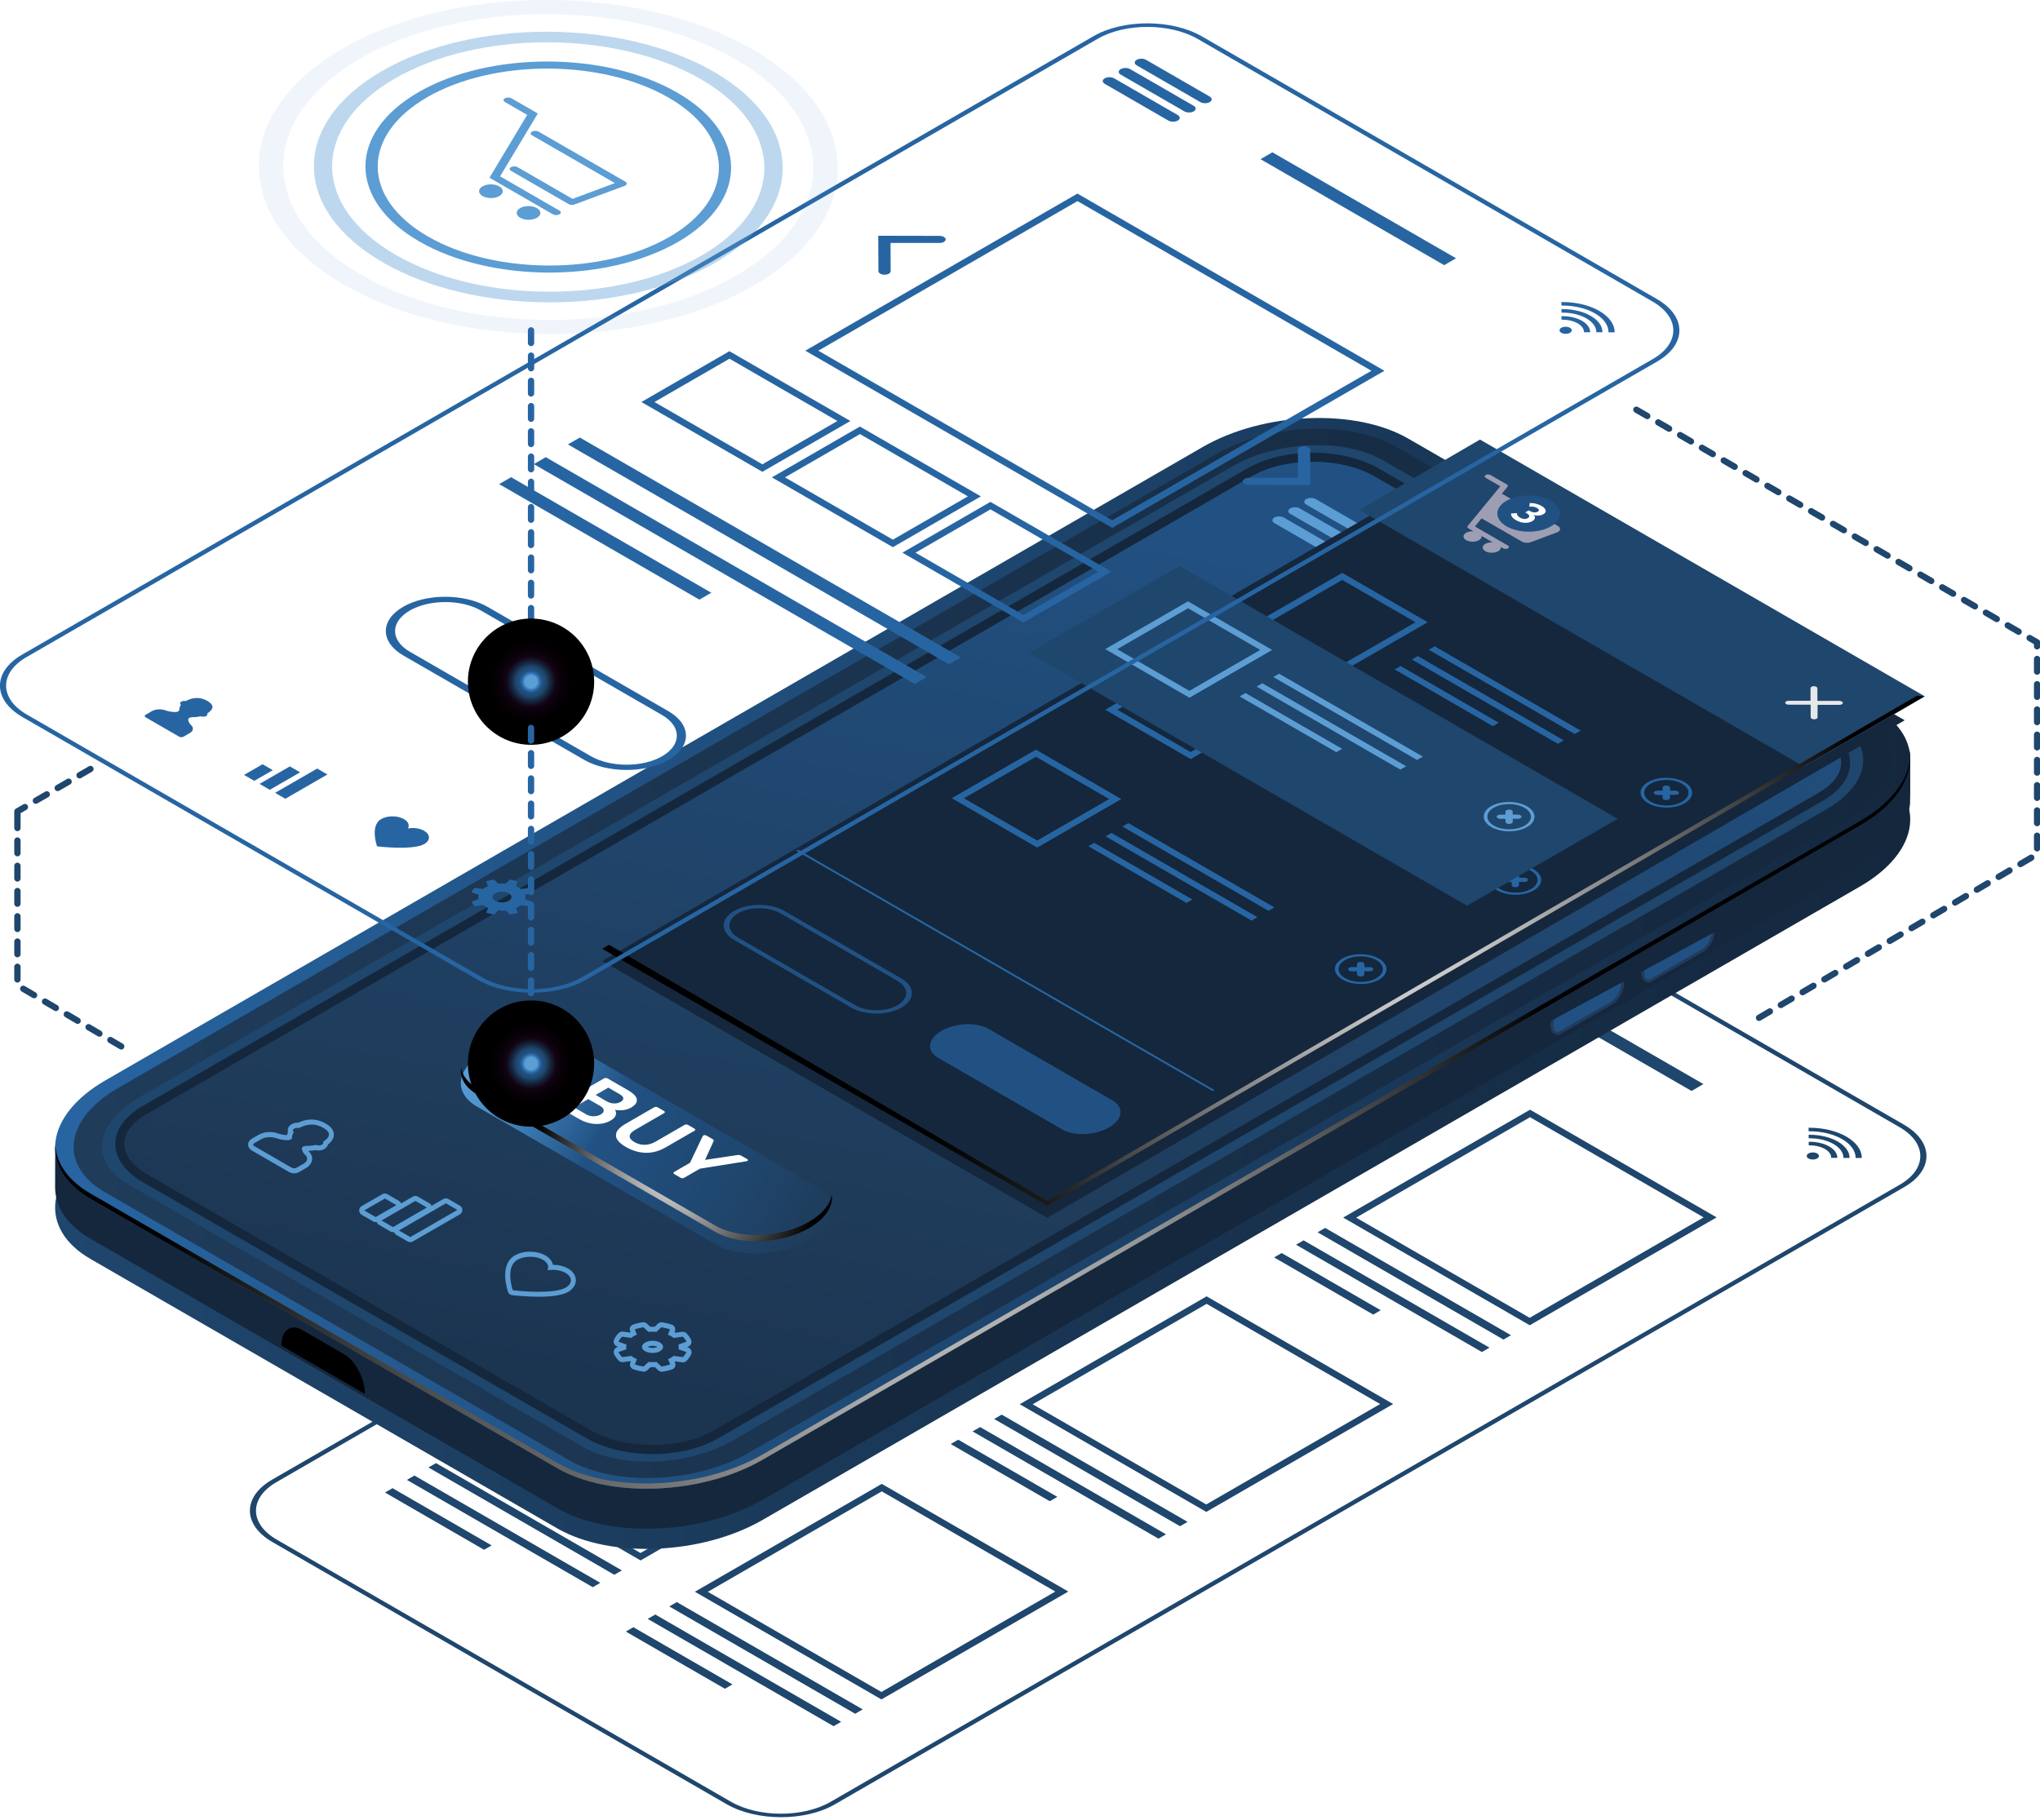 <svg width="668" height="596" viewBox="0 0 668 596" fill="none" xmlns="http://www.w3.org/2000/svg">
<g style="mix-blend-mode:screen">
<path d="M576 334.403C575.649 334.403 575.298 334.217 575.111 333.886C574.822 333.39 574.987 332.749 575.484 332.481L579.04 330.392C579.536 330.103 580.156 330.268 580.445 330.765C580.735 331.261 580.569 331.881 580.073 332.17L576.517 334.258C576.352 334.362 576.166 334.403 576 334.403ZM583.133 330.206C582.782 330.206 582.43 330.02 582.244 329.69C581.955 329.193 582.12 328.573 582.616 328.284L586.172 326.196C586.668 325.906 587.288 326.072 587.578 326.568C587.867 327.064 587.702 327.684 587.206 327.974L583.65 330.062C583.484 330.165 583.298 330.206 583.133 330.206ZM590.266 326.01C589.914 326.01 589.563 325.824 589.377 325.493C589.087 324.997 589.253 324.376 589.749 324.087L593.305 321.999C593.801 321.709 594.421 321.875 594.711 322.371C595 322.867 594.835 323.487 594.338 323.777L590.782 325.865C590.617 325.968 590.431 326.01 590.266 326.01ZM597.398 321.813C597.047 321.813 596.695 321.627 596.509 321.296C596.22 320.8 596.385 320.179 596.881 319.89L600.437 317.802C600.933 317.513 601.554 317.678 601.843 318.174C602.132 318.67 601.967 319.29 601.471 319.58L597.915 321.668C597.75 321.771 597.564 321.813 597.398 321.813ZM604.531 317.616C604.179 317.616 603.828 317.43 603.642 317.099C603.352 316.603 603.518 315.962 604.014 315.693L607.57 313.605C608.066 313.316 608.686 313.481 608.976 313.977C609.265 314.473 609.1 315.094 608.603 315.383L605.048 317.471C604.882 317.575 604.696 317.616 604.531 317.616ZM611.663 313.419C611.312 313.419 610.96 313.233 610.774 312.902C610.485 312.406 610.65 311.786 611.146 311.496L614.702 309.408C615.198 309.119 615.819 309.284 616.108 309.78C616.398 310.277 616.232 310.917 615.736 311.186L612.18 313.274C612.015 313.378 611.829 313.419 611.663 313.419ZM618.796 309.222C618.444 309.222 618.093 309.036 617.907 308.705C617.617 308.209 617.783 307.589 618.279 307.3L621.835 305.211C622.331 304.922 622.951 305.087 623.241 305.584C623.53 306.08 623.365 306.7 622.869 306.989L619.313 309.077C619.147 309.181 618.961 309.222 618.796 309.222ZM625.928 305.025C625.577 305.025 625.225 304.839 625.039 304.508C624.75 304.012 624.915 303.392 625.412 303.103L628.967 301.015C629.464 300.725 630.084 300.891 630.373 301.387C630.663 301.883 630.497 302.503 630.001 302.793L626.445 304.881C626.28 304.984 626.094 305.025 625.928 305.025ZM633.061 300.829C632.709 300.829 632.358 300.642 632.172 300.312C631.882 299.815 632.048 299.195 632.544 298.906L636.1 296.818C636.596 296.528 637.216 296.694 637.506 297.19C637.795 297.686 637.63 298.306 637.134 298.596L633.578 300.684C633.412 300.787 633.226 300.829 633.061 300.829ZM640.193 296.632C639.842 296.632 639.491 296.446 639.305 296.115C639.015 295.619 639.18 294.998 639.677 294.709L643.233 292.621C643.729 292.331 644.349 292.497 644.638 292.993C644.928 293.489 644.762 294.13 644.266 294.399L640.71 296.487C640.545 296.59 640.359 296.632 640.193 296.632ZM647.326 292.435C646.975 292.435 646.623 292.249 646.437 291.918C646.148 291.422 646.313 290.802 646.809 290.512L650.365 288.424C650.861 288.135 651.482 288.3 651.771 288.796C652.06 289.292 651.895 289.913 651.399 290.202L647.843 292.29C647.677 292.394 647.491 292.435 647.326 292.435ZM654.459 288.238C654.107 288.238 653.756 288.052 653.57 287.721C653.28 287.225 653.446 286.584 653.942 286.315L657.498 284.227C657.994 283.938 658.614 284.103 658.903 284.599C659.193 285.096 659.028 285.716 658.531 286.005L654.975 288.093C654.81 288.197 654.624 288.238 654.459 288.238ZM661.591 284.041C661.24 284.041 660.888 283.855 660.702 283.524C660.413 283.028 660.578 282.408 661.074 282.118L664.63 280.03C665.126 279.741 665.747 279.906 666.036 280.403C666.326 280.899 666.16 281.519 665.664 281.808L662.108 283.896C661.943 284 661.757 284.041 661.591 284.041ZM667.049 278.893C666.47 278.893 666.015 278.438 666.015 277.86V273.725C666.015 273.146 666.47 272.691 667.049 272.691C667.628 272.691 668.083 273.146 668.083 273.725V277.86C668.083 278.438 667.628 278.893 667.049 278.893ZM667.049 270.624C666.47 270.624 666.015 270.169 666.015 269.59V265.455C666.015 264.876 666.47 264.421 667.049 264.421C667.628 264.421 668.083 264.876 668.083 265.455V269.59C668.083 270.169 667.628 270.624 667.049 270.624ZM667.049 262.354C666.47 262.354 666.015 261.899 666.015 261.32V257.186C666.015 256.607 666.47 256.152 667.049 256.152C667.628 256.152 668.083 256.607 668.083 257.186V261.32C668.083 261.899 667.628 262.354 667.049 262.354ZM667.049 254.084C666.47 254.084 666.015 253.63 666.015 253.051V248.916C666.015 248.337 666.47 247.882 667.049 247.882C667.628 247.882 668.083 248.337 668.083 248.916V253.051C668.083 253.63 667.628 254.084 667.049 254.084ZM667.049 245.815C666.47 245.815 666.015 245.36 666.015 244.781V240.646C666.015 240.067 666.47 239.613 667.049 239.613C667.628 239.613 668.083 240.067 668.083 240.646V244.781C668.083 245.36 667.628 245.815 667.049 245.815ZM667.049 237.545C666.47 237.545 666.015 237.09 666.015 236.511V232.377C666.015 231.798 666.47 231.343 667.049 231.343C667.628 231.343 668.083 231.798 668.083 232.377V236.511C668.083 237.09 667.628 237.545 667.049 237.545ZM667.049 229.276C666.47 229.276 666.015 228.821 666.015 228.242V224.107C666.015 223.528 666.47 223.073 667.049 223.073C667.628 223.073 668.083 223.528 668.083 224.107V228.242C668.083 228.821 667.628 229.276 667.049 229.276ZM667.049 221.006C666.47 221.006 666.015 220.551 666.015 219.972V215.837C666.015 215.259 666.47 214.804 667.049 214.804C667.628 214.804 668.083 215.259 668.083 215.837V219.972C668.083 220.551 667.628 221.006 667.049 221.006ZM667.049 212.736C666.47 212.736 666.015 212.281 666.015 211.703V211L664.072 209.863C663.576 209.573 663.41 208.932 663.7 208.457C663.989 207.961 664.63 207.795 665.106 208.085L667.566 209.511C667.876 209.697 668.083 210.028 668.083 210.4V211.682C668.083 212.261 667.628 212.716 667.049 212.716V212.736ZM661.012 207.94C660.826 207.94 660.661 207.899 660.495 207.795L656.919 205.728C656.423 205.438 656.257 204.797 656.547 204.322C656.836 203.826 657.477 203.66 657.953 203.95L661.529 206.017C662.025 206.307 662.191 206.948 661.901 207.423C661.715 207.754 661.364 207.94 661.012 207.94ZM653.859 203.784C653.673 203.784 653.508 203.743 653.342 203.64L649.766 201.572C649.269 201.283 649.104 200.642 649.393 200.166C649.683 199.67 650.324 199.505 650.799 199.794L654.376 201.862C654.872 202.151 655.037 202.792 654.748 203.268C654.562 203.598 654.21 203.784 653.859 203.784ZM646.706 199.629C646.52 199.629 646.354 199.588 646.189 199.484L642.612 197.417C642.116 197.127 641.951 196.486 642.24 196.011C642.53 195.515 643.171 195.349 643.646 195.639L647.223 197.706C647.719 197.996 647.884 198.637 647.595 199.112C647.409 199.443 647.057 199.629 646.706 199.629ZM639.553 195.473C639.367 195.473 639.201 195.432 639.036 195.329L635.459 193.261C634.963 192.972 634.798 192.331 635.087 191.855C635.376 191.359 636.017 191.194 636.493 191.483L640.069 193.551C640.566 193.84 640.731 194.481 640.442 194.957C640.255 195.287 639.904 195.473 639.553 195.473ZM632.399 191.318C632.213 191.318 632.048 191.277 631.883 191.173L628.306 189.106C627.81 188.816 627.644 188.175 627.934 187.7C628.223 187.204 628.864 187.038 629.34 187.328L632.916 189.395C633.412 189.685 633.578 190.326 633.288 190.801C633.102 191.132 632.751 191.318 632.399 191.318ZM625.246 187.162C625.06 187.162 624.895 187.121 624.729 187.018L621.153 184.95C620.656 184.661 620.491 184.041 620.78 183.544C621.07 183.048 621.711 182.883 622.186 183.172L625.763 185.24C626.259 185.529 626.425 186.149 626.135 186.646C625.949 186.976 625.598 187.162 625.246 187.162ZM618.093 183.007C617.907 183.007 617.741 182.966 617.576 182.862L613.999 180.795C613.503 180.505 613.338 179.864 613.627 179.389C613.917 178.893 614.558 178.727 615.033 179.017L618.61 181.084C619.106 181.374 619.271 182.015 618.982 182.49C618.796 182.821 618.444 183.007 618.093 183.007ZM610.94 178.851C610.754 178.851 610.588 178.81 610.423 178.707L606.846 176.639C606.35 176.35 606.185 175.73 606.474 175.234C606.764 174.737 607.404 174.572 607.88 174.861L611.457 176.929C611.953 177.218 612.118 177.838 611.829 178.335C611.643 178.665 611.291 178.851 610.94 178.851ZM603.786 174.696C603.6 174.696 603.435 174.655 603.27 174.551L599.693 172.484C599.197 172.194 599.031 171.554 599.321 171.078C599.61 170.582 600.251 170.416 600.727 170.706L604.303 172.773C604.799 173.063 604.965 173.704 604.675 174.179C604.489 174.51 604.138 174.696 603.786 174.696ZM596.633 170.54C596.447 170.54 596.282 170.499 596.116 170.396L592.54 168.328C592.044 168.039 591.878 167.398 592.168 166.923C592.457 166.426 593.098 166.261 593.573 166.55L597.15 168.618C597.646 168.907 597.812 169.548 597.522 170.024C597.336 170.354 596.985 170.54 596.633 170.54ZM589.48 166.385C589.294 166.385 589.129 166.344 588.963 166.24L585.386 164.173C584.89 163.883 584.725 163.243 585.014 162.767C585.304 162.271 585.945 162.105 586.42 162.395L589.997 164.462C590.493 164.752 590.658 165.393 590.369 165.868C590.183 166.199 589.831 166.385 589.48 166.385ZM582.327 162.23C582.141 162.23 581.975 162.188 581.81 162.085L578.233 160.017C577.737 159.728 577.572 159.087 577.861 158.612C578.151 158.115 578.791 157.95 579.267 158.239L582.844 160.307C583.34 160.596 583.505 161.237 583.216 161.713C583.03 162.043 582.678 162.23 582.327 162.23ZM575.173 158.074C574.987 158.074 574.822 158.033 574.657 157.929L571.08 155.862C570.584 155.572 570.418 154.952 570.708 154.456C570.997 153.96 571.638 153.794 572.114 154.084L575.69 156.151C576.187 156.441 576.352 157.061 576.063 157.557C575.876 157.888 575.525 158.074 575.173 158.074ZM568.02 153.919C567.834 153.919 567.669 153.877 567.503 153.774L563.927 151.706C563.431 151.417 563.265 150.776 563.555 150.301C563.844 149.804 564.485 149.639 564.96 149.928L568.537 151.996C569.033 152.285 569.199 152.926 568.909 153.402C568.723 153.732 568.372 153.919 568.02 153.919ZM560.867 149.763C560.681 149.763 560.516 149.722 560.35 149.618L556.774 147.551C556.277 147.261 556.112 146.641 556.401 146.145C556.691 145.649 557.332 145.484 557.807 145.773L561.384 147.84C561.88 148.13 562.045 148.75 561.756 149.246C561.57 149.577 561.219 149.763 560.867 149.763ZM553.714 145.608C553.528 145.608 553.362 145.566 553.197 145.463L549.62 143.395C549.124 143.106 548.959 142.465 549.248 141.99C549.538 141.493 550.179 141.328 550.654 141.617L554.231 143.685C554.727 143.974 554.892 144.615 554.603 145.091C554.417 145.421 554.065 145.608 553.714 145.608ZM546.561 141.452C546.374 141.452 546.209 141.411 546.044 141.307L542.467 139.24C541.971 138.95 541.806 138.31 542.095 137.834C542.384 137.338 543.025 137.173 543.501 137.462L547.077 139.529C547.574 139.819 547.739 140.46 547.45 140.935C547.263 141.266 546.912 141.452 546.561 141.452ZM539.407 137.297C539.221 137.297 539.056 137.255 538.89 137.152L535.314 135.084C534.818 134.795 534.652 134.154 534.942 133.679C535.231 133.182 535.872 133.017 536.348 133.306L539.924 135.374C540.42 135.663 540.586 136.304 540.296 136.78C540.11 137.111 539.759 137.297 539.407 137.297Z" fill="#1F466D"/>
</g>
<g style="mix-blend-mode:screen">
<path d="M39.177 343.624L35.621 341.536C35.125 341.246 34.96 340.605 35.249 340.13C35.539 339.634 36.18 339.468 36.655 339.758L40.211 341.846C40.707 342.135 40.873 342.776 40.583 343.252C40.397 343.583 40.046 343.769 39.694 343.769C39.508 343.769 39.343 343.727 39.177 343.624ZM32.045 339.427L28.489 337.339C27.993 337.05 27.827 336.409 28.117 335.933C28.406 335.437 29.047 335.272 29.523 335.561L33.078 337.649C33.575 337.939 33.74 338.579 33.451 339.055C33.265 339.386 32.913 339.572 32.562 339.572C32.376 339.572 32.21 339.53 32.045 339.427ZM24.912 335.23L21.356 333.142C20.86 332.853 20.695 332.212 20.984 331.736C21.274 331.24 21.915 331.075 22.39 331.364L25.946 333.452C26.442 333.742 26.608 334.383 26.318 334.858C26.132 335.189 25.781 335.375 25.429 335.375C25.243 335.375 25.078 335.334 24.912 335.23ZM17.78 331.033L14.224 328.945C13.728 328.656 13.562 328.015 13.852 327.539C14.141 327.043 14.782 326.878 15.258 327.167L18.813 329.255C19.31 329.545 19.475 330.186 19.186 330.661C19 330.992 18.648 331.178 18.297 331.178C18.11 331.178 17.945 331.137 17.78 331.033ZM10.647 326.837L7.091 324.748C6.595 324.459 6.43 323.818 6.719 323.343C7.009 322.846 7.649 322.681 8.125 322.971L11.681 325.059C12.177 325.348 12.342 325.989 12.053 326.464C11.867 326.795 11.515 326.981 11.164 326.981C10.978 326.981 10.813 326.94 10.647 326.837ZM4.672 320.8V316.665C4.672 316.086 5.127 315.631 5.706 315.631C6.285 315.631 6.74 316.086 6.74 316.665V320.8C6.74 321.379 6.285 321.833 5.706 321.833C5.127 321.833 4.672 321.379 4.672 320.8ZM4.672 312.53V308.395C4.672 307.816 5.127 307.362 5.706 307.362C6.285 307.362 6.74 307.816 6.74 308.395V312.53C6.74 313.109 6.285 313.564 5.706 313.564C5.127 313.564 4.672 313.109 4.672 312.53ZM4.672 304.26V300.126C4.672 299.547 5.127 299.092 5.706 299.092C6.285 299.092 6.74 299.547 6.74 300.126V304.26C6.74 304.839 6.285 305.294 5.706 305.294C5.127 305.294 4.672 304.839 4.672 304.26ZM4.672 295.991V291.856C4.672 291.277 5.127 290.822 5.706 290.822C6.285 290.822 6.74 291.277 6.74 291.856V295.991C6.74 296.57 6.285 297.025 5.706 297.025C5.127 297.025 4.672 296.57 4.672 295.991ZM4.672 287.721V283.586C4.672 283.008 5.127 282.553 5.706 282.553C6.285 282.553 6.74 283.008 6.74 283.586V287.721C6.74 288.3 6.285 288.755 5.706 288.755C5.127 288.755 4.672 288.3 4.672 287.721ZM4.672 279.452V275.317C4.672 274.738 5.127 274.283 5.706 274.283C6.285 274.283 6.74 274.738 6.74 275.317V279.452C6.74 280.03 6.285 280.485 5.706 280.485C5.127 280.485 4.672 280.03 4.672 279.452ZM4.672 271.182V265.765C4.672 265.393 4.858 265.062 5.189 264.876L7.649 263.45C8.146 263.16 8.766 263.326 9.055 263.822C9.345 264.318 9.179 264.938 8.683 265.228L6.74 266.365V271.203C6.74 271.781 6.285 272.236 5.706 272.236C5.127 272.236 4.672 271.781 4.672 271.203V271.182ZM10.854 262.768C10.565 262.271 10.73 261.651 11.226 261.362L14.803 259.294C15.299 259.005 15.919 259.17 16.209 259.666C16.498 260.163 16.332 260.804 15.836 261.072L12.26 263.14C12.094 263.243 11.929 263.284 11.743 263.284C11.391 263.284 11.04 263.098 10.854 262.768ZM18.007 258.612C17.718 258.116 17.883 257.496 18.379 257.206L21.956 255.139C22.452 254.849 23.072 255.015 23.362 255.511C23.651 256.007 23.486 256.627 22.99 256.917L19.413 258.984C19.248 259.088 19.061 259.129 18.896 259.129C18.545 259.129 18.193 258.943 18.007 258.612ZM25.16 254.457C24.871 253.96 25.036 253.34 25.532 253.051L29.109 250.983C29.605 250.694 30.226 250.859 30.515 251.355C30.804 251.852 30.639 252.472 30.143 252.761L26.566 254.829C26.401 254.932 26.215 254.973 26.049 254.973C25.698 254.973 25.346 254.787 25.16 254.457Z" fill="#1F466D"/>
</g>
<g style="mix-blend-mode:screen">
<path d="M478.977 353.196L422.02 386.088L365.187 353.279L422.144 320.386L478.977 353.196ZM483.236 353.196L422.144 317.926L360.948 353.258L422.04 388.528L483.236 353.196Z" fill="#1F466D"/>
<path d="M413.44 393.221L352.575 358.096L355.056 356.669L415.921 391.794L413.44 393.221Z" fill="#1F466D"/>
<path d="M406.39 397.314L345.526 362.168L347.986 360.742L408.85 395.867L406.39 397.314Z" fill="#1F466D"/>
<path d="M370.789 385.034L338.352 366.303L340.812 364.877L373.27 383.608L370.789 385.034Z" fill="#1F466D"/>
<path d="M557.848 398.741L500.891 431.633L444.058 398.824L501.015 365.931L557.848 398.741ZM562.107 398.741L501.015 363.471L439.82 398.803L500.912 434.073L562.107 398.741Z" fill="#1F466D"/>
<path d="M492.311 438.766L431.447 403.62L433.928 402.194L494.771 437.339L492.311 438.766Z" fill="#1F466D"/>
<path d="M485.241 442.839L424.376 407.693L426.857 406.266L487.722 441.412L485.241 442.839Z" fill="#1F466D"/>
<path d="M449.661 430.579L417.203 411.848L419.684 410.422L452.121 429.152L449.661 430.579Z" fill="#1F466D"/>
<path d="M373.084 414.35L316.127 447.242L259.294 414.433L316.251 381.54L373.084 414.35ZM377.343 414.35L316.251 379.08L255.056 414.412L316.148 449.682L377.343 414.35Z" fill="#1F466D"/>
<path d="M307.547 454.375L246.683 419.229L249.143 417.802L310.007 452.948L307.547 454.375Z" fill="#1F466D"/>
<path d="M300.477 458.448L239.612 423.302L242.093 421.875L302.958 457.021L300.477 458.448Z" fill="#1F466D"/>
<path d="M264.876 446.188L232.438 427.457L234.919 426.031L267.357 444.761L264.876 446.188Z" fill="#1F466D"/>
<path d="M451.935 459.874L394.978 492.767L338.145 459.957L395.102 427.064L451.935 459.874ZM456.194 459.874L395.102 424.604L333.907 459.936L394.999 495.206L456.194 459.874Z" fill="#1F466D"/>
<path d="M386.399 499.899L325.534 464.774L328.015 463.347L388.88 498.473L386.399 499.899Z" fill="#1F466D"/>
<path d="M379.348 503.972L318.484 468.847L320.944 467.42L381.809 502.545L379.348 503.972Z" fill="#1F466D"/>
<path d="M343.748 491.712L311.31 472.982L313.77 471.555L346.229 490.286L343.748 491.712Z" fill="#1F466D"/>
<path d="M266.695 475.773L209.738 508.665L152.905 475.855L209.862 442.963L266.695 475.773ZM270.954 475.773L209.862 440.503L148.667 475.835L209.758 511.105L270.954 475.773Z" fill="#1F466D"/>
<path d="M201.158 515.798L140.293 480.652L142.774 479.225L203.639 514.371L201.158 515.798Z" fill="#1F466D"/>
<path d="M194.108 519.87L133.244 484.724L135.704 483.298L196.568 518.444L194.108 519.87Z" fill="#1F466D"/>
<path d="M158.507 507.611L126.07 488.859L128.53 487.433L160.988 506.184L158.507 507.611Z" fill="#1F466D"/>
<path d="M345.566 521.297L288.609 554.189L231.776 521.38L288.733 488.487L345.566 521.297ZM349.825 521.297L288.733 486.027L227.538 521.359L288.63 556.629L349.825 521.297Z" fill="#1F466D"/>
<path d="M280.029 561.322L219.165 526.176L221.625 524.749L282.489 559.895L280.029 561.322Z" fill="#1F466D"/>
<path d="M272.959 565.395L212.094 530.249L214.575 528.822L275.44 563.968L272.959 565.395Z" fill="#1F466D"/>
<path d="M237.379 553.135L204.921 534.404L207.402 532.978L239.839 551.708L237.379 553.135Z" fill="#1F466D"/>
<path d="M453.382 292.001L474.201 304.012C475.069 304.508 476.455 304.508 477.302 304.012C478.15 303.516 478.15 302.71 477.302 302.214L456.483 290.202C455.615 289.706 454.23 289.706 453.382 290.202C452.535 290.698 452.535 291.504 453.382 292.001ZM472.072 305.253L451.253 293.241C450.385 292.745 448.999 292.745 448.152 293.241C447.304 293.737 447.304 294.544 448.152 295.04L468.971 307.051C469.839 307.548 471.224 307.548 472.072 307.051C472.919 306.555 472.919 305.749 472.072 305.253ZM466.862 308.271L446.043 296.26C445.175 295.763 443.79 295.763 442.942 296.26C442.094 296.756 442.094 297.562 442.942 298.058L463.761 310.07C464.629 310.566 466.014 310.566 466.862 310.07C467.709 309.574 467.709 308.767 466.862 308.271Z" fill="#1F466D"/>
<path d="M237.938 590.948L89.208 505.088C79.409 499.424 79.367 490.265 89.105 484.642L439.303 282.449C449.041 276.826 464.918 276.867 474.718 282.511L623.447 368.371C633.247 374.035 633.288 383.194 623.55 388.817L273.352 591.01C263.615 596.633 247.737 596.592 237.938 590.948ZM473.291 283.338C464.277 278.128 449.661 278.108 440.709 283.276L90.511 485.469C81.559 490.637 81.6 499.072 90.614 504.282L239.343 590.142C248.357 595.351 262.974 595.372 271.926 590.204L622.124 388.011C631.076 382.843 631.034 374.408 622.021 369.198L473.291 283.338Z" fill="#1F466D"/>
<path d="M595.62 378.625C595.62 379.266 594.731 379.783 593.615 379.783C592.498 379.783 591.609 379.266 591.609 378.625C591.609 377.984 592.498 377.467 593.615 377.467C594.731 377.467 595.62 377.984 595.62 378.625Z" fill="#1F466D"/>
<path d="M592.56 369.384C592.457 369.384 592.333 369.384 592.229 369.384V370.541C592.354 370.541 592.457 370.541 592.56 370.541C600.851 370.541 607.611 374.47 607.632 379.245C607.632 379.245 607.632 379.266 607.632 379.287H609.637C609.637 379.287 609.637 379.266 609.637 379.245C609.616 373.829 601.946 369.404 592.56 369.384Z" fill="#1F466D"/>
<path d="M592.602 373.994C592.498 373.994 592.395 373.994 592.271 373.994V375.152C592.395 375.152 592.498 375.152 592.602 375.152C596.468 375.152 599.631 376.971 599.631 379.204C599.631 379.204 599.631 379.225 599.631 379.245H601.636C601.636 379.245 601.636 379.225 601.636 379.204C601.636 376.33 597.564 373.994 592.602 373.973V373.994Z" fill="#1F466D"/>
<path d="M592.581 371.679C592.478 371.679 592.354 371.679 592.25 371.679V372.836C592.374 372.836 592.478 372.836 592.581 372.836C598.659 372.836 603.621 375.71 603.642 379.225C603.642 379.225 603.642 379.245 603.642 379.266H605.647C605.647 379.266 605.647 379.245 605.647 379.225C605.626 375.09 599.755 371.699 592.581 371.679Z" fill="#1F466D"/>
<path d="M553.9 357.331L493.862 322.66L497.749 320.428L557.786 355.077L553.9 357.331Z" fill="#1F466D"/>
</g>
<g filter="url(#filter0_d_6562_94663)">
<path d="M182.49 496.612L29.688 408.396C12.446 398.452 14.617 381.065 34.526 369.57L393.82 162.126C413.73 150.631 443.831 149.391 461.073 159.335L613.875 247.551C631.117 257.496 628.947 274.883 609.038 286.377L249.743 493.821C229.834 505.316 199.732 506.556 182.49 496.612Z" fill="url(#paint0_linear_6562_94663)"/>
</g>
<path d="M182.49 493.986L29.688 405.77C21.997 401.325 18.152 395.392 18.048 389.169C18.048 388.611 18.048 376.64 18.11 376.082C18.751 368.867 24.292 372.836 34.505 366.944L393.82 159.521C413.73 148.026 443.831 146.786 461.073 156.73L613.875 244.947C621.566 249.391 625.391 241.577 625.515 247.8C625.515 248.337 625.515 262.623 625.453 263.181C624.833 270.396 619.292 277.88 609.038 283.793L249.743 491.216C229.834 502.711 199.732 503.951 182.49 494.007V493.986Z" fill="#14273D"/>
<path d="M182.49 480.9L29.688 392.684C12.446 382.739 14.617 365.352 34.526 353.858L393.82 146.414C413.73 134.919 443.831 133.679 461.073 143.623L613.875 231.839C631.117 241.783 628.947 259.17 609.038 270.665L249.743 478.109C229.834 489.604 199.732 490.844 182.49 480.9Z" fill="url(#paint1_linear_6562_94663)"/>
<path style="mix-blend-mode:color-dodge" d="M29.688 390.968L182.49 479.184C199.732 489.128 229.834 487.888 249.743 476.393L609.038 268.949C619.519 262.892 625.06 255.222 625.474 247.841C625.908 255.718 620.326 264.132 609.038 270.665L249.743 478.109C229.834 489.604 199.732 490.844 182.49 480.9L29.688 392.684C21.522 387.97 17.718 381.582 18.09 374.966C18.421 380.982 22.245 386.667 29.688 390.968Z" fill="url(#paint2_radial_6562_94663)"/>
<path d="M38.557 356.442L398.286 148.75C415.735 138.682 442.115 137.586 457.228 146.311L609.224 234.051C624.336 242.776 622.434 258.013 604.985 268.081L245.256 475.793C227.808 485.862 201.427 486.957 186.315 478.233L34.319 390.471C19.206 381.747 21.108 366.51 38.557 356.442Z" fill="url(#paint3_linear_6562_94663)"/>
<path d="M45.524 359.44L403.475 152.781C418.071 144.346 440.172 143.437 452.824 150.735L601.574 236.615C614.227 243.913 612.635 256.669 598.039 265.104L240.067 471.762C225.471 480.197 203.371 481.107 190.718 473.809L41.989 387.928C29.336 380.631 30.928 367.875 45.524 359.44Z" fill="#1F466D"/>
<path d="M451.522 153.464C439.593 146.579 420.345 146.538 408.499 153.381L46.599 362.334C34.753 369.177 34.815 380.3 46.744 387.184L192.042 471.08C203.97 477.964 223.218 478.005 235.064 471.162L596.964 262.23C608.81 255.387 608.748 244.264 596.819 237.38L451.522 153.484V153.464Z" fill="#14273D"/>
<path d="M213.666 473.312C221.254 473.312 228.324 471.638 233.596 468.599L595.496 259.666C600.251 256.917 602.876 253.444 602.876 249.867C602.876 246.29 600.21 242.714 595.372 239.923L450.074 156.027C444.72 152.947 437.567 151.231 429.917 151.231C422.268 151.231 415.259 152.906 410.008 155.945L48.067 364.877C43.312 367.627 40.686 371.1 40.686 374.676C40.686 378.253 43.353 381.83 48.191 384.621L193.488 468.516C198.843 471.596 205.996 473.312 213.646 473.312H213.666Z" fill="url(#paint4_linear_6562_94663)"/>
<path d="M541.165 321.317L557.828 311.703C559.916 310.504 561.591 307.279 561.591 304.508C561.591 301.738 559.895 300.456 557.828 301.655L541.165 311.269C539.076 312.468 537.402 315.693 537.402 318.464C537.402 321.234 539.097 322.516 541.165 321.317Z" fill="url(#paint5_linear_6562_94663)"/>
<path d="M541.165 321.317L557.828 311.703C559.916 310.504 561.591 307.279 561.591 304.508C561.591 301.738 559.895 300.456 557.828 301.655L541.165 311.269C539.076 312.468 537.402 315.693 537.402 318.464C537.402 321.234 539.097 322.516 541.165 321.317Z" fill="url(#paint6_linear_6562_94663)"/>
<path d="M539.676 320.8C539.965 320.8 540.317 320.696 540.689 320.49L557.352 310.876C559.13 309.842 560.619 306.948 560.619 304.529C560.619 303.454 560.288 302.214 559.337 302.214C559.047 302.214 558.696 302.317 558.324 302.524L541.661 312.137C539.883 313.171 538.394 316.065 538.394 318.484C538.394 319.559 538.725 320.8 539.676 320.8Z" fill="#215183"/>
<path d="M511.435 338.497L528.099 328.883C530.187 327.684 531.861 324.459 531.861 321.689C531.861 318.918 530.166 317.637 528.099 318.836L511.435 328.449C509.347 329.648 507.673 332.873 507.673 335.644C507.673 338.414 509.368 339.696 511.435 338.497Z" fill="url(#paint7_linear_6562_94663)"/>
<path d="M511.435 338.497L528.099 328.883C530.187 327.684 531.861 324.459 531.861 321.689C531.861 318.918 530.166 317.637 528.099 318.836L511.435 328.449C509.347 329.648 507.673 332.873 507.673 335.644C507.673 338.414 509.368 339.696 511.435 338.497Z" fill="url(#paint8_linear_6562_94663)"/>
<path d="M509.947 337.959C510.236 337.959 510.588 337.856 510.96 337.649L527.623 328.036C529.401 327.002 530.89 324.108 530.89 321.689C530.89 320.614 530.559 319.373 529.608 319.373C529.318 319.373 528.967 319.477 528.595 319.683L511.932 329.297C510.154 330.33 508.665 333.225 508.665 335.644C508.665 336.719 508.996 337.959 509.947 337.959Z" fill="#215183"/>
<g style="mix-blend-mode:color-dodge">
<path d="M366.282 411.125L609.017 270.355C619.25 264.442 624.812 256.958 625.432 249.743C625.453 249.495 625.473 246.6 625.473 243.375C625.473 243.437 625.473 258.364 625.432 258.922C624.812 266.137 619.271 273.621 609.017 279.534L366.282 411.145V411.125Z" fill="#14273D"/>
</g>
<path d="M92.124 440.751L119.476 456.546C119.476 451.543 116.436 445.754 112.694 443.583L98.925 435.624C95.183 433.453 92.144 435.748 92.144 440.751H92.124Z" fill="black"/>
<path d="M102.026 368.329C103.246 368.329 104.528 368.64 105.851 369.404C108.808 371.1 107.836 372.671 105.768 373.994C106.017 374.263 105.851 374.656 105.334 374.966C105.086 375.111 104.755 375.173 104.404 375.173C104.032 375.173 103.639 375.111 103.35 375.007C102.378 375.235 101.282 375.338 100.269 375.338C99.484 375.338 98.822 375.71 98.843 376.165C98.884 376.909 99.256 377.674 99.98 378.336C100.931 379.225 100.745 380.382 99.421 381.147L97.127 382.471C96.899 382.595 96.61 382.657 96.32 382.657C96.031 382.657 95.742 382.595 95.514 382.471L83.254 375.379C82.8 375.131 82.8 374.697 83.254 374.449L85.549 373.126C86.314 372.671 87.327 372.464 88.34 372.464C89.064 372.464 89.787 372.588 90.428 372.795C91.586 373.209 92.888 373.436 94.191 373.457C94.191 373.457 94.212 373.457 94.232 373.457C94.997 373.457 95.618 373.085 95.618 372.63C95.618 372.051 95.804 371.41 96.196 370.852C95.886 370.542 95.742 370.004 96.258 369.715C96.61 369.508 97.065 369.404 97.457 369.404C97.623 369.404 97.788 369.425 97.933 369.467C99.194 368.805 100.579 368.35 102.068 368.35L102.026 368.329ZM102.026 366.676C100.6 366.676 99.111 367.027 97.623 367.73C97.561 367.73 97.478 367.73 97.416 367.73C96.713 367.73 95.99 367.916 95.39 368.267C94.749 368.64 94.336 369.26 94.232 369.963C94.191 370.252 94.232 370.542 94.294 370.81C94.17 371.12 94.067 371.451 94.005 371.782C92.93 371.741 91.876 371.555 90.966 371.224C90.16 370.934 89.25 370.79 88.32 370.79C86.976 370.79 85.694 371.1 84.702 371.679L82.407 373.002C81.683 373.415 81.249 374.139 81.249 374.904C81.249 375.669 81.683 376.392 82.407 376.806L94.666 383.897C95.142 384.166 95.7 384.311 96.3 384.311C96.899 384.311 97.457 384.166 97.933 383.897L100.228 382.574C101.365 381.912 102.068 380.961 102.192 379.866C102.316 378.853 101.923 377.881 101.096 377.116C101.055 377.075 100.993 377.013 100.951 376.971C101.758 376.93 102.564 376.847 103.288 376.702C103.639 376.785 104.011 376.827 104.363 376.827C105.045 376.827 105.644 376.682 106.12 376.413C106.802 376.02 107.236 375.483 107.422 374.862C108.27 374.201 109.366 373.084 109.324 371.575C109.304 370.211 108.394 369.012 106.637 367.999C105.148 367.13 103.577 366.696 101.985 366.696L102.026 366.676Z" fill="#5C9DD4"/>
<path d="M210.71 434.735L212.323 436.244C212.757 436.202 213.191 436.182 213.605 436.182C214.018 436.182 214.494 436.182 214.949 436.244L216.541 434.735C217.533 434.879 218.505 435.107 219.414 435.417L218.711 437.153C219.063 437.298 219.414 437.464 219.724 437.65C220.034 437.836 220.324 438.022 220.572 438.229L223.57 437.815C224.107 438.332 224.5 438.89 224.769 439.469L222.143 440.399C222.288 440.896 222.288 441.412 222.143 441.929L224.769 442.86C224.521 443.438 224.128 443.997 223.59 444.513L220.593 444.1C220.345 444.307 220.055 444.493 219.745 444.679C219.435 444.865 219.083 445.03 218.732 445.175L219.456 446.912C218.546 447.222 217.574 447.449 216.582 447.594L214.969 446.085C214.535 446.126 214.101 446.147 213.688 446.147C213.274 446.147 212.778 446.147 212.344 446.085L210.752 447.594C209.759 447.449 208.788 447.222 207.878 446.912L208.581 445.175C208.23 445.03 207.878 444.865 207.568 444.679C207.258 444.493 206.968 444.307 206.72 444.1L203.723 444.513C203.185 443.997 202.792 443.438 202.523 442.86L205.149 441.929C205.004 441.433 205.004 440.916 205.149 440.399L202.523 439.469C202.772 438.89 203.164 438.332 203.702 437.815L206.7 438.229C206.948 438.022 207.237 437.836 207.547 437.65C207.857 437.464 208.209 437.298 208.56 437.153L207.837 435.417C208.746 435.107 209.718 434.879 210.71 434.735ZM213.688 443.149C214.576 443.149 215.445 442.963 216.127 442.57C217.471 441.784 217.471 440.523 216.127 439.738C215.445 439.345 214.556 439.159 213.667 439.159C212.778 439.159 211.91 439.345 211.227 439.738C209.883 440.523 209.883 441.784 211.227 442.57C211.91 442.963 212.799 443.149 213.688 443.149ZM210.71 433.081C210.71 433.081 210.545 433.081 210.462 433.081C209.346 433.246 208.292 433.494 207.32 433.825C206.886 433.97 206.534 434.3 206.348 434.714C206.162 435.127 206.162 435.603 206.348 436.037L206.493 436.368C206.493 436.368 206.369 436.451 206.328 436.471L203.991 436.14C203.991 436.14 203.847 436.14 203.764 436.14C203.33 436.14 202.916 436.306 202.606 436.616C201.945 437.278 201.428 438.001 201.076 438.766C200.89 439.18 200.89 439.676 201.076 440.089C201.262 440.523 201.614 440.833 202.048 440.999L202.42 441.144L202.069 441.268C201.635 441.412 201.283 441.764 201.097 442.177C200.911 442.611 200.932 443.087 201.097 443.521C201.448 444.286 201.965 445.01 202.627 445.671C202.937 445.981 203.35 446.147 203.785 446.147C203.867 446.147 203.929 446.147 204.012 446.147L206.348 445.837C206.348 445.837 206.472 445.919 206.534 445.961L206.41 446.291C206.245 446.705 206.245 447.18 206.431 447.615C206.617 448.028 206.968 448.359 207.403 448.504C208.395 448.834 209.449 449.082 210.566 449.268C210.648 449.268 210.731 449.268 210.814 449.268C211.227 449.268 211.641 449.103 211.951 448.814L213.026 447.801C213.274 447.801 213.522 447.801 213.77 447.801C213.998 447.801 214.225 447.801 214.452 447.801L215.548 448.834C215.858 449.124 216.272 449.289 216.685 449.289C216.768 449.289 216.851 449.289 216.933 449.289C218.029 449.124 219.104 448.876 220.076 448.545C220.51 448.4 220.861 448.069 221.047 447.656C221.234 447.242 221.234 446.767 221.047 446.333L220.903 446.002C220.903 446.002 221.027 445.919 221.068 445.899L223.404 446.229C223.404 446.229 223.549 446.229 223.632 446.229C224.066 446.229 224.479 446.064 224.789 445.754C225.451 445.092 225.968 444.369 226.319 443.604C226.505 443.19 226.505 442.694 226.319 442.281C226.133 441.846 225.782 441.536 225.348 441.371L224.976 441.226L225.327 441.102C225.761 440.958 226.113 440.606 226.299 440.193C226.485 439.758 226.464 439.283 226.299 438.849C225.947 438.084 225.43 437.36 224.769 436.699C224.459 436.389 224.045 436.223 223.611 436.223C223.528 436.223 223.466 436.223 223.384 436.223L221.047 436.533C221.047 436.533 220.923 436.451 220.861 436.409L220.985 436.078C221.151 435.665 221.151 435.189 220.965 434.755C220.779 434.342 220.427 434.011 219.993 433.866C219.001 433.536 217.946 433.287 216.83 433.101C216.747 433.101 216.665 433.101 216.582 433.101C216.168 433.101 215.755 433.267 215.445 433.556L214.37 434.569C214.122 434.569 213.874 434.569 213.625 434.569C213.398 434.569 213.171 434.569 212.943 434.569L211.848 433.536C211.537 433.246 211.124 433.081 210.71 433.081ZM212.096 441.144C212.488 440.937 213.067 440.813 213.646 440.813C214.225 440.813 214.845 440.937 215.259 441.164C214.866 441.371 214.287 441.495 213.708 441.495C213.129 441.495 212.509 441.371 212.096 441.144Z" fill="#5C9DD4"/>
<path d="M126.05 392.559L129.792 394.73L123.01 398.638L119.268 396.467L126.05 392.559ZM136.035 393.345L139.777 395.516L128.675 401.925L124.933 399.754L136.035 393.345ZM146.021 394.131L149.763 396.301L134.361 405.191L130.618 403.021L146.021 394.131ZM126.05 390.906C125.76 390.906 125.471 390.988 125.223 391.133L118.441 395.04C117.925 395.33 117.615 395.888 117.615 396.467C117.615 397.046 117.925 397.604 118.441 397.893L122.183 400.064C122.432 400.209 122.721 400.292 123.01 400.292C123.134 400.292 123.238 400.292 123.362 400.25C123.486 400.643 123.755 400.974 124.106 401.181L127.848 403.351C128.096 403.496 128.386 403.579 128.675 403.579C128.799 403.579 128.903 403.579 129.027 403.537C129.151 403.93 129.419 404.261 129.771 404.468L133.513 406.638C133.761 406.783 134.05 406.866 134.34 406.866C134.629 406.866 134.919 406.783 135.167 406.638L150.569 397.749C151.086 397.459 151.396 396.901 151.396 396.322C151.396 395.743 151.086 395.185 150.569 394.896L146.827 392.725C146.579 392.58 146.289 392.497 146 392.497C145.711 392.497 145.421 392.58 145.173 392.725L141.307 394.958C141.183 394.606 140.914 394.296 140.583 394.11L136.841 391.939C136.593 391.795 136.304 391.712 136.014 391.712C135.725 391.712 135.436 391.795 135.187 391.939L131.321 394.172C131.197 393.821 130.929 393.51 130.598 393.324L126.856 391.154C126.608 391.009 126.318 390.926 126.029 390.926L126.05 390.906Z" fill="#5C9DD4"/>
<path d="M173.579 411.621C175.089 411.621 176.619 411.952 177.776 412.634C179.389 413.564 179.885 414.887 179.244 416.066C179.802 415.963 180.402 415.921 181.002 415.921C182.511 415.921 184.041 416.252 185.198 416.934C187.514 418.278 187.514 420.428 185.219 421.751C183.379 422.806 179.844 423.116 176.453 423.116C172.091 423.116 167.935 422.62 167.935 422.62C167.935 422.62 165.227 415.074 169.424 412.634C170.561 411.972 172.07 411.642 173.579 411.642V411.621ZM173.579 409.967C171.719 409.967 169.962 410.401 168.597 411.187C163.263 414.267 166.24 422.785 166.364 423.157C166.571 423.757 167.109 424.17 167.729 424.232C167.894 424.232 172.029 424.728 176.433 424.728C180.836 424.728 184.185 424.211 186.025 423.157C187.638 422.227 188.568 420.821 188.568 419.332C188.568 417.844 187.638 416.417 186.005 415.487C184.661 414.701 182.904 414.267 181.064 414.267C180.815 413.172 180.071 412.055 178.583 411.207C177.218 410.422 175.419 409.988 173.559 409.988L173.579 409.967Z" fill="#5C9DD4"/>
<g filter="url(#filter1_d_6562_94663)">
<path d="M234.237 403.517L156.213 358.468C148.336 353.919 149.329 345.981 158.425 340.729C167.522 335.478 181.27 334.92 189.126 339.448L267.15 384.496C275.027 389.045 274.035 396.984 264.938 402.235C255.842 407.486 242.093 408.044 234.237 403.517Z" fill="url(#paint9_linear_6562_94663)"/>
</g>
<path style="mix-blend-mode:color-dodge" d="M264.959 400.167C255.863 405.419 242.114 405.977 234.258 401.449L156.234 356.4C153.071 354.581 151.376 352.204 151.004 349.681C150.508 352.948 152.224 356.152 156.234 358.468L234.258 403.517C242.135 408.065 255.883 407.486 264.959 402.235C270.397 399.092 272.919 394.978 272.381 391.216C271.906 394.358 269.425 397.583 264.959 400.167Z" fill="url(#paint10_radial_6562_94663)"/>
<path d="M182.532 362.23C182.532 362.106 182.614 362.003 182.759 361.9L197.789 353.217C197.955 353.113 198.141 353.072 198.347 353.072C198.554 353.072 198.74 353.113 198.926 353.217L205.666 357.103C207.485 358.158 208.436 359.171 208.54 360.142C208.643 361.114 208.023 362.003 206.638 362.789C205.831 363.243 204.963 363.533 203.991 363.616C203.04 363.719 202.172 363.678 201.386 363.512C201.738 364.05 201.821 364.649 201.614 365.29C201.407 365.931 200.87 366.489 200.022 366.985C198.595 367.812 196.942 368.205 195.102 368.143C193.241 368.081 191.442 367.544 189.685 366.551L182.738 362.541C182.594 362.458 182.511 362.354 182.511 362.21L182.532 362.23ZM191.794 364.918C192.6 365.394 193.448 365.621 194.337 365.621C195.226 365.621 196.011 365.435 196.693 365.042C197.376 364.649 197.706 364.195 197.686 363.678C197.686 363.161 197.272 362.665 196.466 362.21L192.621 359.998L187.948 362.685L191.794 364.897V364.918ZM198.637 360.701C199.422 361.155 200.229 361.404 201.035 361.424C201.841 361.445 202.586 361.279 203.226 360.907C203.867 360.535 204.157 360.122 204.095 359.688C204.033 359.233 203.599 358.778 202.792 358.323L199.195 356.235L195.039 358.633L198.637 360.721V360.701Z" fill="white"/>
<path d="M201.717 371.927C201.614 370.645 202.648 369.384 204.798 368.123L214.205 362.685C214.37 362.582 214.556 362.541 214.763 362.541C214.969 362.541 215.156 362.582 215.342 362.685L217.471 363.926C217.636 364.029 217.719 364.132 217.719 364.256C217.719 364.381 217.636 364.484 217.471 364.587L208.064 370.025C206.845 370.727 206.224 371.43 206.183 372.113C206.142 372.795 206.658 373.456 207.734 374.077C208.809 374.697 209.946 374.986 211.124 374.966C212.323 374.966 213.522 374.594 214.742 373.891L224.149 368.453C224.314 368.35 224.5 368.309 224.728 368.309C224.955 368.309 225.141 368.35 225.306 368.453L227.436 369.694C227.601 369.797 227.684 369.9 227.684 370.025C227.684 370.149 227.581 370.252 227.415 370.355L218.009 375.793C215.858 377.033 213.667 377.633 211.455 377.591C209.243 377.529 207.093 376.909 204.984 375.71C202.875 374.49 201.779 373.25 201.676 371.947L201.717 371.927Z" fill="white"/>
<path d="M220.531 384.186C220.531 384.062 220.613 383.959 220.758 383.856L225.947 380.858L230.123 372.092C230.206 371.989 230.268 371.927 230.309 371.906C230.454 371.823 230.619 371.782 230.806 371.803C230.992 371.803 231.157 371.844 231.281 371.927L233.369 373.126C233.659 373.291 233.762 373.519 233.659 373.787L230.868 379.907L241.494 378.315C241.659 378.294 241.846 378.274 242.052 378.315C242.259 378.315 242.445 378.377 242.631 378.48L244.719 379.679C244.864 379.762 244.926 379.845 244.926 379.969C244.926 380.072 244.864 380.176 244.719 380.258C244.637 380.32 244.512 380.341 244.388 380.362L229.214 382.781L224.024 385.778C223.859 385.882 223.673 385.923 223.466 385.923C223.259 385.923 223.073 385.861 222.887 385.778L220.758 384.538C220.593 384.455 220.531 384.331 220.531 384.207V384.186Z" fill="white"/>
<path d="M173.889 220.882C173.311 220.882 172.856 220.427 172.856 219.848V215.713C172.856 215.134 173.311 214.68 173.889 214.68C174.468 214.68 174.923 215.134 174.923 215.713V219.848C174.923 220.427 174.468 220.882 173.889 220.882ZM173.889 212.612C173.311 212.612 172.856 212.157 172.856 211.579V207.444C172.856 206.865 173.311 206.41 173.889 206.41C174.468 206.41 174.923 206.865 174.923 207.444V211.579C174.923 212.157 174.468 212.612 173.889 212.612ZM173.889 204.343C173.311 204.343 172.856 203.888 172.856 203.309V199.174C172.856 198.595 173.311 198.14 173.889 198.14C174.468 198.14 174.923 198.595 174.923 199.174V203.309C174.923 203.888 174.468 204.343 173.889 204.343ZM173.889 196.073C173.311 196.073 172.856 195.618 172.856 195.039V190.904C172.856 190.326 173.311 189.871 173.889 189.871C174.468 189.871 174.923 190.326 174.923 190.904V195.039C174.923 195.618 174.468 196.073 173.889 196.073ZM173.889 187.803C173.311 187.803 172.856 187.349 172.856 186.77V182.635C172.856 182.056 173.311 181.601 173.889 181.601C174.468 181.601 174.923 182.056 174.923 182.635V186.77C174.923 187.349 174.468 187.803 173.889 187.803ZM173.889 179.534C173.311 179.534 172.856 179.079 172.856 178.5V174.365C172.856 173.786 173.311 173.331 173.889 173.331C174.468 173.331 174.923 173.786 174.923 174.365V178.5C174.923 179.079 174.468 179.534 173.889 179.534ZM173.889 171.264C173.311 171.264 172.856 170.809 172.856 170.23V166.096C172.856 165.517 173.311 165.062 173.889 165.062C174.468 165.062 174.923 165.517 174.923 166.096V170.23C174.923 170.809 174.468 171.264 173.889 171.264ZM173.889 162.994C173.311 162.994 172.856 162.54 172.856 161.961V157.826C172.856 157.247 173.311 156.792 173.889 156.792C174.468 156.792 174.923 157.247 174.923 157.826V161.961C174.923 162.54 174.468 162.994 173.889 162.994ZM173.889 154.725C173.311 154.725 172.856 154.27 172.856 153.691V149.556C172.856 148.977 173.311 148.523 173.889 148.523C174.468 148.523 174.923 148.977 174.923 149.556V153.691C174.923 154.27 174.468 154.725 173.889 154.725ZM173.889 146.455C173.311 146.455 172.856 146 172.856 145.421V141.287C172.856 140.708 173.311 140.253 173.889 140.253C174.468 140.253 174.923 140.708 174.923 141.287V145.421C174.923 146 174.468 146.455 173.889 146.455ZM173.889 138.186C173.311 138.186 172.856 137.731 172.856 137.152V133.017C172.856 132.438 173.311 131.983 173.889 131.983C174.468 131.983 174.923 132.438 174.923 133.017V137.152C174.923 137.731 174.468 138.186 173.889 138.186ZM173.889 129.916C173.311 129.916 172.856 129.461 172.856 128.882V124.747C172.856 124.169 173.311 123.714 173.889 123.714C174.468 123.714 174.923 124.169 174.923 124.747V128.882C174.923 129.461 174.468 129.916 173.889 129.916ZM173.889 121.646C173.311 121.646 172.856 121.191 172.856 120.613V116.478C172.856 115.899 173.311 115.444 173.889 115.444C174.468 115.444 174.923 115.899 174.923 116.478V120.613C174.923 121.191 174.468 121.646 173.889 121.646ZM173.889 113.377C173.311 113.377 172.856 112.922 172.856 112.343V108.208C172.856 107.629 173.311 107.174 173.889 107.174C174.468 107.174 174.923 107.629 174.923 108.208V112.343C174.923 112.922 174.468 113.377 173.889 113.377Z" fill="#2765A2"/>
<path d="M427.726 165.269L448.545 177.28C449.413 177.776 450.798 177.776 451.646 177.28C452.493 176.784 452.493 175.978 451.646 175.482L430.827 163.47C429.959 162.974 428.573 162.974 427.726 163.47C426.878 163.966 426.878 164.772 427.726 165.269ZM446.415 178.521L425.596 166.509C424.728 166.013 423.343 166.013 422.495 166.509C421.648 167.005 421.648 167.812 422.495 168.308L443.314 180.319C444.182 180.815 445.568 180.815 446.415 180.319C447.263 179.823 447.263 179.017 446.415 178.521ZM441.205 181.539L420.386 169.527C419.518 169.031 418.133 169.031 417.285 169.527C416.438 170.024 416.438 170.83 417.285 171.326L438.104 183.338C438.973 183.834 440.358 183.834 441.205 183.338C442.053 182.842 442.053 182.035 441.205 181.539Z" fill="#5C9DD4"/>
<g filter="url(#filter2_d_6562_94663)">
<path d="M342.9 394.875L197.21 310.773L478.005 147.799L623.695 231.922L342.9 394.875Z" fill="url(#paint11_linear_6562_94663)"/>
</g>
<path d="M590.782 251.128L445.092 167.005L484.621 143.974L630.311 228.097L590.782 251.128Z" fill="url(#paint12_linear_6562_94663)"/>
<path d="M347.799 369.921L307.216 346.498C303.268 344.223 303.764 340.254 308.312 337.628C312.86 335.003 319.745 334.713 323.673 336.988L364.256 360.411C368.205 362.685 367.709 366.655 363.16 369.28C358.612 371.906 351.728 372.195 347.799 369.921Z" fill="url(#paint13_linear_6562_94663)"/>
<path d="M293.841 321.255C297.686 323.467 297.686 327.064 293.882 329.255C290.078 331.447 283.855 331.447 280.01 329.235L241.742 307.134C237.896 304.922 237.896 301.325 241.7 299.133C245.505 296.942 251.727 296.942 255.573 299.154L293.841 321.255ZM295.164 320.49L256.896 298.389C252.327 295.743 244.926 295.743 240.377 298.368C235.829 300.994 235.85 305.273 240.419 307.899L278.686 330C283.255 332.646 290.657 332.646 295.205 330.02C299.753 327.395 299.733 323.115 295.143 320.49H295.164Z" fill="url(#paint14_linear_6562_94663)"/>
<path d="M463.513 203.805L439.944 217.409L415.942 203.557L439.51 189.953L463.513 203.805ZM467.503 203.805L439.51 187.638L411.972 203.536L439.965 219.703L467.503 203.805Z" fill="#2765A2"/>
<path d="M515.652 240.419L467.854 212.819L469.797 211.703L517.596 239.302L515.652 240.419Z" fill="#2765A2"/>
<path d="M397.107 357.393L260.741 278.666L261.341 278.294L397.707 357.041L397.107 357.393Z" fill="#2765A2"/>
<path d="M510.112 243.623L462.313 216.023L464.257 214.886L512.055 242.486L510.112 243.623Z" fill="#2765A2"/>
<path d="M488.818 237.835L456.669 219.269L458.613 218.153L490.761 236.718L488.818 237.835Z" fill="#2765A2"/>
<path d="M413.44 232.728L389.871 246.332L365.869 232.48L389.437 218.876L413.44 232.728ZM417.43 232.728L389.437 216.561L361.899 232.459L389.892 248.626L417.43 232.728Z" fill="#2765A2"/>
<path d="M465.58 269.321L417.781 241.721L419.725 240.605L467.523 268.205L465.58 269.321Z" fill="#2765A2"/>
<path d="M460.039 272.526L412.241 244.926L414.184 243.809L461.983 271.409L460.039 272.526Z" fill="#2765A2"/>
<path d="M438.745 266.737L406.597 248.192L408.54 247.055L440.688 265.621L438.745 266.737Z" fill="#2765A2"/>
<path d="M363.202 261.713L339.634 275.317L315.631 261.465L339.2 247.862L363.202 261.713ZM367.192 261.713L339.2 245.546L311.662 261.444L339.654 277.612L367.192 261.713Z" fill="#2765A2"/>
<path d="M415.362 298.327L367.543 270.727L369.487 269.611L417.306 297.211L415.362 298.327Z" fill="#2765A2"/>
<path d="M409.822 301.531L362.003 273.932L363.946 272.815L411.745 300.415L409.822 301.531Z" fill="#2765A2"/>
<path d="M388.507 295.743L356.379 277.177L358.302 276.061L390.45 294.626L388.507 295.743Z" fill="#2765A2"/>
<path d="M539.697 263.078C536.389 261.176 536.368 258.075 539.655 256.173C542.943 254.271 548.297 254.291 551.605 256.193C554.913 258.095 554.934 261.196 551.646 263.098C548.359 265 543.005 264.98 539.697 263.078ZM550.757 256.689C547.925 255.056 543.335 255.035 540.503 256.689C537.691 258.323 537.691 260.969 540.544 262.602C543.377 264.235 547.966 264.256 550.799 262.602C553.61 260.969 553.61 258.323 550.757 256.689Z" fill="#2765A2"/>
<path d="M546.87 260.349H548.586C549.248 260.349 549.786 260.039 549.786 259.666C549.786 259.294 549.248 258.964 548.566 258.964H546.85V257.971C546.85 257.578 546.312 257.268 545.63 257.268C544.968 257.268 544.431 257.578 544.431 257.971V258.964H542.715C542.053 258.964 541.516 259.274 541.516 259.666C541.516 259.853 541.661 260.039 541.867 260.163C542.074 260.287 542.384 260.369 542.715 260.369H544.431V261.362C544.431 261.548 544.576 261.734 544.782 261.858C544.989 261.982 545.299 262.065 545.63 262.065C546.292 262.065 546.829 261.755 546.829 261.362V260.369L546.87 260.349Z" fill="#2765A2"/>
<path d="M490.265 291.629C486.957 289.727 486.936 286.625 490.223 284.723C493.51 282.821 498.865 282.842 502.173 284.744C505.481 286.646 505.501 289.747 502.214 291.649C498.927 293.551 493.572 293.531 490.265 291.629ZM501.325 285.24C498.493 283.607 493.903 283.586 491.071 285.24C488.259 286.874 488.259 289.52 491.112 291.153C493.965 292.786 498.534 292.807 501.367 291.153C504.178 289.52 504.178 286.874 501.325 285.24Z" fill="#2765A2"/>
<path d="M497.438 288.879H499.154C499.816 288.879 500.353 288.569 500.353 288.197C500.353 287.804 499.816 287.494 499.134 287.494H497.418V286.501C497.418 286.109 496.88 285.798 496.198 285.798C495.536 285.798 494.999 286.109 494.999 286.501V287.494H493.283C492.621 287.494 492.084 287.804 492.084 288.197C492.084 288.383 492.228 288.569 492.435 288.693C492.642 288.817 492.952 288.9 493.283 288.9H494.999V289.892C494.999 290.078 495.144 290.264 495.35 290.388C495.578 290.512 495.867 290.595 496.198 290.595C496.859 290.595 497.397 290.285 497.397 289.892V288.9L497.438 288.879Z" fill="#2765A2"/>
<path d="M439.613 320.862C436.305 318.96 436.285 315.859 439.572 313.957C442.859 312.055 448.214 312.075 451.522 313.977C454.829 315.879 454.85 318.98 451.563 320.882C448.276 322.784 442.921 322.764 439.613 320.862ZM450.674 314.473C447.842 312.84 443.252 312.819 440.42 314.473C437.608 316.107 437.608 318.753 440.461 320.386C443.293 322.019 447.883 322.04 450.715 320.386C453.527 318.753 453.527 316.107 450.674 314.473Z" fill="#2765A2"/>
<path d="M446.787 318.133H448.503C449.164 318.133 449.702 317.823 449.702 317.45C449.702 317.078 449.164 316.748 448.482 316.748H446.766V315.755C446.766 315.362 446.229 315.052 445.546 315.052C444.885 315.052 444.347 315.362 444.347 315.755V316.748H442.631C441.97 316.748 441.432 317.058 441.432 317.45C441.432 317.637 441.577 317.823 441.784 317.947C442.011 318.071 442.301 318.153 442.631 318.153H444.347V319.146C444.347 319.332 444.492 319.518 444.699 319.642C444.926 319.766 445.216 319.849 445.546 319.849C446.208 319.849 446.746 319.539 446.746 319.146V318.153L446.787 318.133Z" fill="#2765A2"/>
<path d="M510.174 172.298L491.794 161.692L493.655 159.418C493.862 159.17 493.758 158.88 493.428 158.674L488.073 155.593C487.639 155.345 486.915 155.345 486.481 155.593C486.047 155.841 486.047 156.255 486.481 156.503L491.278 159.273L480.589 172.298C480.382 172.546 480.486 172.835 480.817 173.042L482.532 174.034C482.408 174.034 482.305 174.014 482.181 174.014C480.548 174.014 479.225 174.779 479.225 175.709C479.225 176.66 480.568 177.425 482.202 177.425C483.835 177.425 485.158 176.66 485.158 175.73C485.158 175.668 485.137 175.585 485.117 175.523L488.817 177.652C488.693 177.652 488.59 177.632 488.466 177.632C486.833 177.632 485.51 178.397 485.51 179.327C485.51 180.278 486.853 181.043 488.487 181.043C490.12 181.043 491.443 180.278 491.443 179.348C491.443 179.286 491.422 179.203 491.402 179.141L492.187 179.596C492.621 179.844 493.345 179.844 493.779 179.596C494.213 179.348 494.213 178.934 493.779 178.686L482.967 172.443L485.137 169.776L498.327 177.384C499.134 177.838 500.374 177.921 501.305 177.57L509.781 174.407C511.042 173.931 511.228 172.897 510.153 172.277L510.174 172.298Z" fill="url(#paint15_linear_6562_94663)"/>
<path d="M507.837 172.422C503.847 174.737 497.356 174.717 493.324 172.401C489.293 170.086 489.293 166.323 493.283 164.028C497.273 161.713 503.765 161.733 507.796 164.049C511.827 166.364 511.827 170.127 507.837 172.422Z" fill="#215183"/>
<path d="M502.131 168.638C502.524 168.969 502.669 169.321 502.607 169.693C502.524 170.065 502.235 170.416 501.697 170.727C501.346 170.933 500.953 171.078 500.519 171.161C500.085 171.243 499.651 171.264 499.196 171.243C498.741 171.202 498.265 171.119 497.79 170.975C497.314 170.83 496.839 170.623 496.384 170.354C495.805 170.024 495.392 169.672 495.123 169.3C494.854 168.928 494.771 168.556 494.813 168.184L496.756 168.06C496.694 168.328 496.756 168.576 496.88 168.804C497.025 169.031 497.294 169.279 497.707 169.527C498.183 169.796 498.617 169.941 499.051 169.982C499.485 170.024 499.878 169.92 500.25 169.714C500.643 169.486 500.808 169.238 500.746 168.949C500.684 168.659 500.353 168.349 499.775 168.018L499.444 167.832L500.581 167.171L500.932 167.377C501.408 167.646 501.883 167.812 502.338 167.832C502.814 167.853 503.206 167.791 503.537 167.584C503.847 167.398 503.971 167.212 503.909 167.005C503.847 166.798 503.641 166.592 503.31 166.385C502.958 166.178 502.566 166.054 502.131 165.972C501.697 165.909 501.242 165.909 500.788 165.972L500.891 164.793C501.18 164.752 501.491 164.752 501.821 164.793C502.152 164.814 502.483 164.876 502.834 164.958C503.186 165.041 503.517 165.145 503.847 165.269C504.178 165.393 504.509 165.558 504.798 165.723C505.191 165.951 505.501 166.178 505.708 166.426C505.935 166.674 506.08 166.902 506.122 167.15C506.184 167.377 506.142 167.605 506.039 167.832C505.915 168.039 505.708 168.246 505.398 168.411C505.171 168.535 504.922 168.638 504.654 168.721C504.385 168.804 504.095 168.845 503.806 168.866C503.517 168.887 503.206 168.866 502.917 168.845C502.628 168.804 502.359 168.742 502.09 168.638H502.131Z" fill="white"/>
<path d="M595.145 230.867H602.318C602.939 230.867 603.435 230.599 603.435 230.227C603.435 229.875 602.918 229.586 602.298 229.565H595.124L595.103 225.41C595.103 225.058 594.586 224.769 593.966 224.748C593.346 224.748 592.85 225.037 592.85 225.389V229.524H585.696C585.076 229.524 584.58 229.813 584.58 230.165C584.58 230.351 584.704 230.516 584.911 230.619C585.118 230.743 585.407 230.805 585.717 230.805H592.891L592.912 234.961C592.912 235.147 593.036 235.312 593.243 235.416C593.449 235.54 593.739 235.602 594.049 235.602C594.669 235.602 595.165 235.312 595.165 234.961V230.826L595.145 230.867Z" fill="#E6E7E8"/>
<path style="mix-blend-mode:color-dodge" d="M342.9 393.324L199.463 309.47L197.21 310.773L342.9 394.875L630.001 228.118L627.768 227.849L342.9 393.324Z" fill="url(#paint16_radial_6562_94663)"/>
<g filter="url(#filter3_d_6562_94663)">
<path d="M480.403 292.662L336.946 209.842L386.274 181.374L529.732 264.194L480.403 292.662Z" fill="url(#paint17_linear_6562_94663)"/>
</g>
<path d="M412.655 212.881L389.458 226.278L365.828 212.633L389.024 199.236L412.655 212.881ZM416.583 212.881L389.004 196.962L361.9 212.612L389.479 228.531L416.583 212.881Z" fill="#5C9DD4"/>
<path d="M464.009 248.916L416.934 221.75L418.836 220.655L465.911 247.82L464.009 248.916Z" fill="#5C9DD4"/>
<path d="M458.531 252.079L411.476 224.893L413.378 223.797L460.453 250.983L458.531 252.079Z" fill="#5C9DD4"/>
<path d="M437.567 246.373L405.915 228.097L407.837 227.001L439.489 245.277L437.567 246.373Z" fill="#5C9DD4"/>
<g style="mix-blend-mode:screen">
<path d="M488.301 270.872C485.055 268.99 485.034 265.951 488.26 264.07C491.485 262.209 496.777 262.209 500.023 264.091C503.269 265.972 503.29 269.011 500.064 270.892C496.839 272.753 491.547 272.753 488.301 270.872ZM499.196 264.587C496.405 262.974 491.877 262.974 489.107 264.587C486.337 266.179 486.358 268.804 489.149 270.417C491.94 272.03 496.467 272.03 499.237 270.417C502.008 268.825 501.987 266.199 499.196 264.587Z" fill="#5C9DD4"/>
<path d="M495.351 268.184H497.025C497.687 268.184 498.204 267.874 498.204 267.502C498.204 267.13 497.666 266.82 497.004 266.82H495.33V265.848C495.33 265.476 494.792 265.166 494.131 265.166C493.469 265.166 492.952 265.476 492.952 265.848V266.82H491.278C490.616 266.82 490.099 267.13 490.099 267.502C490.099 267.688 490.244 267.853 490.451 267.998C490.658 268.122 490.968 268.205 491.298 268.205H492.973V269.177C492.973 269.363 493.118 269.528 493.325 269.673C493.531 269.797 493.841 269.879 494.172 269.879C494.834 269.879 495.351 269.569 495.351 269.197V268.226V268.184Z" fill="#5C9DD4"/>
</g>
<g style="mix-blend-mode:screen">
<path d="M449.062 121.44L364.195 170.437L267.957 114.865L352.824 65.868L449.062 121.44ZM453.321 121.44L352.803 63.407L263.698 114.865L364.215 172.897L453.321 121.44Z" fill="#2765A2"/>
<path d="M274.2 137.896L249.639 152.079L214.307 131.673L238.868 117.491L274.2 137.896ZM278.459 137.896L238.847 115.031L210.028 131.673L249.639 154.539L278.459 137.896Z" fill="#2765A2"/>
<path d="M316.933 162.581L292.372 176.763L257.04 156.358L281.601 142.176L316.933 162.581ZM321.192 162.581L281.58 139.715L252.761 156.358L292.372 179.224L321.192 162.581Z" fill="#2765A2"/>
<path d="M359.667 187.245L335.106 201.428L299.774 181.022L324.335 166.84L359.667 187.245ZM363.926 187.245L324.314 164.38L295.494 181.022L335.106 203.888L363.926 187.245Z" fill="#2765A2"/>
<path d="M310.69 217.574L185.963 145.566L189.871 143.313L314.597 215.321L310.69 217.574Z" fill="#2765A2"/>
<path d="M299.526 224.024L174.799 152.017L178.707 149.742L303.433 221.75L299.526 224.024Z" fill="#2765A2"/>
<path d="M229.007 196.404L163.449 158.57L167.357 156.296L232.914 194.15L229.007 196.404Z" fill="#2765A2"/>
<path d="M62.642 237.587C62.002 236.987 61.65 236.325 61.63 235.643C61.63 235.23 62.208 234.92 62.911 234.92C63.821 234.92 64.793 234.816 65.661 234.609C66.136 234.775 66.984 234.837 67.439 234.568C67.894 234.299 68.059 233.948 67.832 233.7C69.672 232.521 70.54 231.116 67.914 229.586C65.268 228.056 62.849 228.552 60.803 229.627C60.389 229.503 59.769 229.586 59.293 229.854C58.839 230.123 58.962 230.599 59.231 230.888C58.88 231.384 58.714 231.942 58.714 232.48C58.714 232.893 58.156 233.224 57.453 233.224C56.296 233.224 55.117 232.997 54.084 232.645C52.719 232.149 50.9 232.253 49.721 232.935L47.675 234.113C47.282 234.341 47.282 234.713 47.675 234.94L58.652 241.287C59.045 241.515 59.707 241.515 60.1 241.287L62.146 240.109C63.325 239.427 63.49 238.372 62.642 237.587Z" fill="#2765A2"/>
<path d="M169.837 296.983C170.127 296.818 170.375 296.652 170.602 296.466L173.29 296.838C173.765 296.363 174.117 295.867 174.344 295.35L171.987 294.523C172.111 294.068 172.111 293.613 171.987 293.158L174.324 292.331C174.096 291.815 173.724 291.318 173.249 290.843L170.561 291.215C170.334 291.029 170.085 290.864 169.796 290.698C169.507 290.533 169.196 290.388 168.886 290.264L169.527 288.714C168.721 288.445 167.853 288.238 166.964 288.093L165.537 289.437C164.752 289.375 163.966 289.375 163.18 289.437L161.733 288.073C160.844 288.197 159.976 288.403 159.17 288.672L159.81 290.223C159.5 290.347 159.19 290.491 158.901 290.657C158.611 290.822 158.363 290.988 158.136 291.174L155.448 290.802C154.973 291.277 154.621 291.773 154.394 292.29L156.751 293.117C156.627 293.572 156.627 294.027 156.751 294.482L154.414 295.309C154.642 295.825 155.014 296.322 155.49 296.797L158.177 296.425C158.405 296.611 158.653 296.776 158.942 296.942C159.232 297.107 159.542 297.252 159.852 297.376L159.211 298.927C160.017 299.195 160.885 299.402 161.774 299.547L163.201 298.203C163.987 298.265 164.772 298.286 165.558 298.203L167.005 299.567C167.894 299.443 168.762 299.237 169.569 298.968L168.928 297.417C169.238 297.293 169.548 297.149 169.837 296.983ZM162.188 295.081C160.968 294.378 160.968 293.241 162.188 292.559C163.387 291.856 165.351 291.877 166.571 292.559C167.791 293.262 167.791 294.399 166.571 295.081C165.372 295.784 163.408 295.763 162.188 295.081Z" fill="#2765A2"/>
<path d="M79.905 253.816L83.254 255.759L89.332 252.265L85.983 250.322L79.905 253.816ZM84.991 256.751L88.34 258.695L98.264 252.968L94.914 251.025L84.991 256.751ZM103.866 251.728L90.077 259.687L93.426 261.63L107.215 253.671L103.866 251.728Z" fill="#2765A2"/>
<path d="M138.909 272.112C137.462 271.285 135.415 271.017 133.596 271.347C134.154 270.293 133.72 269.114 132.273 268.288C130.206 267.088 126.856 267.088 124.81 268.288C121.047 270.458 123.466 277.219 123.466 277.219C123.466 277.219 135.167 278.625 138.93 276.454C140.977 275.275 140.977 273.332 138.909 272.154V272.112Z" fill="#2765A2"/>
<path d="M372.195 21.398L393.035 33.43C393.903 33.926 395.288 33.926 396.136 33.43C396.983 32.934 396.983 32.127 396.136 31.631L375.296 19.599C374.428 19.103 373.043 19.103 372.195 19.599C371.348 20.095 371.348 20.901 372.195 21.398ZM390.905 34.67L370.066 22.638C369.197 22.142 367.812 22.142 366.965 22.638C366.117 23.134 366.117 23.941 366.965 24.437L387.804 36.469C388.672 36.965 390.058 36.965 390.905 36.469C391.753 35.973 391.753 35.167 390.905 34.67ZM385.675 37.689L364.835 25.657C363.967 25.16 362.582 25.16 361.734 25.657C360.886 26.153 360.886 26.959 361.734 27.455L382.574 39.487C383.442 39.984 384.827 39.984 385.675 39.487C386.522 38.991 386.522 38.185 385.675 37.689Z" fill="#2765A2"/>
<path d="M156.379 320.882L7.38 234.878C-2.44 229.214 -2.481 220.034 7.277 214.39L358.075 11.846C367.833 6.223 383.731 6.244 393.552 11.908L542.529 97.933C552.349 103.598 552.391 112.777 542.632 118.421L191.855 320.944C182.097 326.568 166.199 326.547 156.379 320.882ZM392.146 12.735C383.111 7.525 368.474 7.505 359.501 12.673L8.704 215.217C-0.269 220.386 -0.228 228.841 8.807 234.051L157.784 320.076C166.819 325.286 181.456 325.307 190.429 320.138L541.227 117.594C550.199 112.426 550.158 103.97 541.123 98.76L392.146 12.735Z" fill="#2765A2"/>
<path d="M514.681 108.187C514.681 108.828 513.792 109.345 512.676 109.345C511.559 109.345 510.67 108.828 510.67 108.187C510.67 107.547 511.559 107.03 512.676 107.03C513.792 107.03 514.681 107.547 514.681 108.187Z" fill="#2765A2"/>
<path d="M511.622 98.925C511.518 98.925 511.394 98.925 511.291 98.925V100.083C511.415 100.083 511.518 100.083 511.622 100.083C519.912 100.083 526.693 104.011 526.714 108.808C526.714 108.808 526.714 108.828 526.714 108.849H528.719C528.719 108.849 528.719 108.828 528.719 108.808C528.698 103.37 521.008 98.946 511.601 98.925H511.622Z" fill="#2765A2"/>
<path d="M511.642 103.556C511.539 103.556 511.415 103.556 511.312 103.556V104.714C511.436 104.714 511.539 104.714 511.642 104.714C515.508 104.714 518.671 106.554 518.692 108.787C518.692 108.787 518.692 108.808 518.692 108.828H520.698C520.698 108.828 520.698 108.808 520.698 108.787C520.698 105.913 516.625 103.556 511.642 103.556Z" fill="#2765A2"/>
<path d="M511.642 101.241C511.539 101.241 511.415 101.241 511.312 101.241V102.399C511.436 102.399 511.539 102.399 511.642 102.399C517.72 102.399 522.703 105.272 522.724 108.787C522.724 108.787 522.724 108.808 522.724 108.828H524.729C524.729 108.828 524.729 108.808 524.729 108.787C524.708 104.632 518.837 101.241 511.642 101.241Z" fill="#2765A2"/>
<path d="M472.899 86.852L412.758 52.14L416.645 49.887L476.785 84.598L472.899 86.852Z" fill="#2765A2"/>
<path d="M191.276 248.875L132.107 214.721C124.458 210.297 124.416 203.143 132.024 198.74C139.632 194.357 152.037 194.378 159.686 198.781L218.855 232.935C226.505 237.359 226.546 244.512 218.938 248.916C211.33 253.299 198.926 253.278 191.276 248.875ZM157.577 200.022C151.106 196.28 140.604 196.259 134.174 199.98C127.745 203.702 127.765 209.759 134.257 213.501L193.426 247.655C199.897 251.397 210.4 251.417 216.829 247.696C223.259 243.975 223.238 237.917 216.747 234.175L157.577 200.022Z" fill="#2765A2"/>
<path d="M407.569 158.508C407.196 158.301 406.969 158.012 406.969 157.681C406.969 157.04 407.858 156.523 408.974 156.523H425.038L424.997 147.282C424.997 146.641 425.886 146.124 427.002 146.124C428.119 146.124 429.008 146.641 429.008 147.282L429.07 158.86L408.995 158.818C408.437 158.818 407.941 158.694 407.569 158.467V158.508Z" fill="#2765A2"/>
<path d="M288.238 89.622C287.866 89.415 287.638 89.126 287.638 88.795L287.576 77.218L307.651 77.259C308.767 77.259 309.656 77.776 309.656 78.417C309.656 79.058 308.767 79.575 307.651 79.575H291.608L291.649 88.816C291.649 89.457 290.76 89.974 289.644 89.974C289.085 89.974 288.589 89.85 288.217 89.622H288.238Z" fill="#2765A2"/>
</g>
<g style="mix-blend-mode:screen">
<path d="M164.628 62.642C164.628 63.883 162.912 64.875 160.762 64.875C158.612 64.875 156.875 63.862 156.875 62.622C156.875 61.381 158.591 60.389 160.741 60.389C162.891 60.389 164.628 61.402 164.628 62.642Z" fill="#5C9DD4"/>
<path d="M176.95 69.754C176.95 70.995 175.234 71.987 173.084 71.987C170.933 71.987 169.197 70.974 169.197 69.734C169.197 68.493 170.913 67.501 173.063 67.501C175.213 67.501 176.95 68.514 176.95 69.754Z" fill="#5C9DD4"/>
<path d="M181.064 70.209L160.286 58.218L172.629 37.627L165.331 33.409C164.752 33.079 164.731 32.52 165.331 32.19C165.909 31.859 166.86 31.859 167.46 32.19L176.102 37.172L163.759 57.763L183.193 68.989C183.772 69.32 183.793 69.878 183.193 70.209C182.614 70.54 181.663 70.54 181.064 70.209Z" fill="#5C9DD4"/>
<path d="M186.212 66.86L167.336 55.965C166.757 55.634 166.737 55.076 167.336 54.745C167.915 54.414 168.866 54.414 169.466 54.745L187.473 65.144L201.345 59.975L174.221 44.325C173.642 43.995 173.621 43.436 174.221 43.105C174.8 42.775 175.751 42.775 176.35 43.105L204.798 59.521C205.128 59.707 205.273 59.975 205.232 60.224C205.19 60.492 204.942 60.72 204.55 60.864L188.093 66.984C187.493 67.212 186.708 67.149 186.212 66.86Z" fill="#5C9DD4"/>
<path d="M137.317 79.099C113.893 65.578 113.769 43.643 137.048 30.184C160.327 16.746 198.326 16.808 221.75 30.329C245.174 43.85 245.298 65.785 222.019 79.244C198.74 92.682 160.741 92.62 137.317 79.099ZM218.938 31.983C197.086 19.351 161.63 19.289 139.901 31.838C118.173 44.387 118.297 64.855 140.15 77.466C162.002 90.077 197.458 90.16 219.187 77.611C240.915 65.061 240.791 44.594 218.938 31.983Z" fill="#5C9DD4"/>
<path opacity="0.4" d="M125.409 85.963C95.37 68.617 95.225 40.501 125.078 23.258C154.932 6.016 203.64 6.12 233.679 23.465C263.719 40.811 263.863 68.927 234.01 86.17C204.157 103.412 155.448 103.308 125.409 85.984V85.963ZM229.42 25.905C201.738 9.924 156.834 9.841 129.316 25.719C101.799 41.596 101.944 67.522 129.627 83.503C157.309 99.484 202.213 99.566 229.73 83.689C257.248 67.811 257.103 41.886 229.42 25.905Z" fill="#5C9DD4"/>
<path opacity="0.1" d="M112.695 93.302C75.605 71.884 75.419 37.151 112.281 15.878C149.143 -5.396 209.284 -5.293 246.373 16.126C283.462 37.544 283.648 72.277 246.787 93.55C209.925 114.824 149.784 114.72 112.695 93.302ZM240.729 19.392C206.762 -0.207 151.706 -0.31 117.966 19.165C84.226 38.64 84.392 70.437 118.359 90.036C152.306 109.635 207.382 109.738 241.122 90.263C274.862 70.788 274.697 38.991 240.729 19.392Z" fill="#5C9DD4"/>
</g>
<path style="mix-blend-mode:screen" d="M173.889 243.954C185.307 243.954 194.563 234.698 194.563 223.28C194.563 211.862 185.307 202.606 173.889 202.606C162.471 202.606 153.215 211.862 153.215 223.28C153.215 234.698 162.471 243.954 173.889 243.954Z" fill="url(#paint18_radial_6562_94663)"/>
<path d="M173.889 349.392C173.311 349.392 172.856 348.937 172.856 348.358V345.939C172.856 345.36 173.311 344.906 173.889 344.906C174.468 344.906 174.923 345.36 174.923 345.939V348.358C174.923 348.937 174.468 349.392 173.889 349.392ZM173.889 342.838C173.311 342.838 172.856 342.383 172.856 341.805V337.67C172.856 337.091 173.311 336.636 173.889 336.636C174.468 336.636 174.923 337.091 174.923 337.67V341.805C174.923 342.383 174.468 342.838 173.889 342.838ZM173.889 334.569C173.311 334.569 172.856 334.114 172.856 333.535V329.4C172.856 328.821 173.311 328.366 173.889 328.366C174.468 328.366 174.923 328.821 174.923 329.4V333.535C174.923 334.114 174.468 334.569 173.889 334.569ZM173.889 326.299C173.311 326.299 172.856 325.844 172.856 325.265V321.13C172.856 320.552 173.311 320.097 173.889 320.097C174.468 320.097 174.923 320.552 174.923 321.13V325.265C174.923 325.844 174.468 326.299 173.889 326.299ZM173.889 318.029C173.311 318.029 172.856 317.575 172.856 316.996V312.861C172.856 312.282 173.311 311.827 173.889 311.827C174.468 311.827 174.923 312.282 174.923 312.861V316.996C174.923 317.575 174.468 318.029 173.889 318.029ZM173.889 309.76C173.311 309.76 172.856 309.305 172.856 308.726V304.591C172.856 304.012 173.311 303.558 173.889 303.558C174.468 303.558 174.923 304.012 174.923 304.591V308.726C174.923 309.305 174.468 309.76 173.889 309.76ZM173.889 301.49C173.311 301.49 172.856 301.035 172.856 300.456V296.322C172.856 295.743 173.311 295.288 173.889 295.288C174.468 295.288 174.923 295.743 174.923 296.322V300.456C174.923 301.035 174.468 301.49 173.889 301.49ZM173.889 293.22C173.311 293.22 172.856 292.766 172.856 292.187V288.052C172.856 287.473 173.311 287.018 173.889 287.018C174.468 287.018 174.923 287.473 174.923 288.052V292.187C174.923 292.766 174.468 293.22 173.889 293.22ZM173.889 284.951C173.311 284.951 172.856 284.496 172.856 283.917V279.782C172.856 279.203 173.311 278.749 173.889 278.749C174.468 278.749 174.923 279.203 174.923 279.782V283.917C174.923 284.496 174.468 284.951 173.889 284.951ZM173.889 276.681C173.311 276.681 172.856 276.226 172.856 275.647V271.513C172.856 270.934 173.311 270.479 173.889 270.479C174.468 270.479 174.923 270.934 174.923 271.513V275.647C174.923 276.226 174.468 276.681 173.889 276.681ZM173.889 268.412C173.311 268.412 172.856 267.957 172.856 267.378V263.243C172.856 262.664 173.311 262.209 173.889 262.209C174.468 262.209 174.923 262.664 174.923 263.243V267.378C174.923 267.957 174.468 268.412 173.889 268.412ZM173.889 260.142C173.311 260.142 172.856 259.687 172.856 259.108V254.973C172.856 254.395 173.311 253.94 173.889 253.94C174.468 253.94 174.923 254.395 174.923 254.973V259.108C174.923 259.687 174.468 260.142 173.889 260.142ZM173.889 251.872C173.311 251.872 172.856 251.417 172.856 250.839V246.704C172.856 246.125 173.311 245.67 173.889 245.67C174.468 245.67 174.923 246.125 174.923 246.704V250.839C174.923 251.417 174.468 251.872 173.889 251.872ZM173.889 243.603C173.311 243.603 172.856 243.148 172.856 242.569V238.434C172.856 237.855 173.311 237.4 173.889 237.4C174.468 237.4 174.923 237.855 174.923 238.434V242.569C174.923 243.148 174.468 243.603 173.889 243.603Z" fill="#2765A2"/>
<path style="mix-blend-mode:screen" d="M173.889 369.032C185.307 369.032 194.563 359.776 194.563 348.358C194.563 336.94 185.307 327.684 173.889 327.684C162.471 327.684 153.215 336.94 153.215 348.358C153.215 359.776 162.471 369.032 173.889 369.032Z" fill="url(#paint19_radial_6562_94663)"/>
<defs>
<filter id="filter0_d_6562_94663" x="14.051" y="152.62" width="615.461" height="358.707" filterUnits="userSpaceOnUse" color-interpolation-filters="sRGB">
<feFlood flood-opacity="0" result="BackgroundImageFix"/>
<feColorMatrix in="SourceAlpha" type="matrix" values="0 0 0 0 0 0 0 0 0 0 0 0 0 0 0 0 0 0 127 0" result="hardAlpha"/>
<feOffset dy="4"/>
<feGaussianBlur stdDeviation="2"/>
<feComposite in2="hardAlpha" operator="out"/>
<feColorMatrix type="matrix" values="0 0 0 0 0 0 0 0 0 0 0 0 0 0 0 0 0 0 0.81 0"/>
<feBlend mode="normal" in2="BackgroundImageFix" result="effect1_dropShadow_6562_94663"/>
<feBlend mode="normal" in="SourceGraphic" in2="effect1_dropShadow_6562_94663" result="shape"/>
</filter>
<filter id="filter1_d_6562_94663" x="146.898" y="336.389" width="129.568" height="78.186" filterUnits="userSpaceOnUse" color-interpolation-filters="sRGB">
<feFlood flood-opacity="0" result="BackgroundImageFix"/>
<feColorMatrix in="SourceAlpha" type="matrix" values="0 0 0 0 0 0 0 0 0 0 0 0 0 0 0 0 0 0 127 0" result="hardAlpha"/>
<feOffset dy="4"/>
<feGaussianBlur stdDeviation="2"/>
<feComposite in2="hardAlpha" operator="out"/>
<feColorMatrix type="matrix" values="0 0 0 0 0 0 0 0 0 0 0 0 0 0 0 0 0 0 0.64 0"/>
<feBlend mode="normal" in2="BackgroundImageFix" result="effect1_dropShadow_6562_94663"/>
<feBlend mode="normal" in="SourceGraphic" in2="effect1_dropShadow_6562_94663" result="shape"/>
</filter>
<filter id="filter2_d_6562_94663" x="190.41" y="144.999" width="440.086" height="260.676" filterUnits="userSpaceOnUse" color-interpolation-filters="sRGB">
<feFlood flood-opacity="0" result="BackgroundImageFix"/>
<feColorMatrix in="SourceAlpha" type="matrix" values="0 0 0 0 0 0 0 0 0 0 0 0 0 0 0 0 0 0 127 0" result="hardAlpha"/>
<feOffset dy="4"/>
<feGaussianBlur stdDeviation="3.4"/>
<feComposite in2="hardAlpha" operator="out"/>
<feColorMatrix type="matrix" values="0 0 0 0 0 0 0 0 0 0 0 0 0 0 0 0 0 0 0.68 0"/>
<feBlend mode="normal" in2="BackgroundImageFix" result="effect1_dropShadow_6562_94663"/>
<feBlend mode="normal" in="SourceGraphic" in2="effect1_dropShadow_6562_94663" result="shape"/>
</filter>
<filter id="filter3_d_6562_94663" x="332.946" y="181.374" width="200.786" height="119.289" filterUnits="userSpaceOnUse" color-interpolation-filters="sRGB">
<feFlood flood-opacity="0" result="BackgroundImageFix"/>
<feColorMatrix in="SourceAlpha" type="matrix" values="0 0 0 0 0 0 0 0 0 0 0 0 0 0 0 0 0 0 127 0" result="hardAlpha"/>
<feOffset dy="4"/>
<feGaussianBlur stdDeviation="2"/>
<feComposite in2="hardAlpha" operator="out"/>
<feColorMatrix type="matrix" values="0 0 0 0 0 0 0 0 0 0 0 0 0 0 0 0 0 0 0.89 0"/>
<feBlend mode="normal" in2="BackgroundImageFix" result="effect1_dropShadow_6562_94663"/>
<feBlend mode="normal" in="SourceGraphic" in2="effect1_dropShadow_6562_94663" result="shape"/>
</filter>
<linearGradient id="paint0_linear_6562_94663" x1="625.494" y1="327.974" x2="18.069" y2="327.974" gradientUnits="userSpaceOnUse">
<stop stop-color="#14273D"/>
<stop offset="1" stop-color="#1F466D"/>
</linearGradient>
<linearGradient id="paint1_linear_6562_94663" x1="625.494" y1="312.261" x2="18.069" y2="312.261" gradientUnits="userSpaceOnUse">
<stop stop-color="#14273D"/>
<stop offset="1" stop-color="#2765A2"/>
</linearGradient>
<radialGradient id="paint2_radial_6562_94663" cx="0" cy="0" r="1" gradientUnits="userSpaceOnUse" gradientTransform="translate(281.126 379.452) scale(230.888 230.888)">
<stop stop-color="white"/>
<stop offset="1"/>
</radialGradient>
<linearGradient id="paint3_linear_6562_94663" x1="619.437" y1="312.261" x2="24.127" y2="312.261" gradientUnits="userSpaceOnUse">
<stop stop-color="#14273D"/>
<stop offset="1" stop-color="#1F3C5B"/>
</linearGradient>
<linearGradient id="paint4_linear_6562_94663" x1="352.079" y1="160.782" x2="246.641" y2="687.951" gradientUnits="userSpaceOnUse">
<stop stop-color="#215183"/>
<stop offset="0.43" stop-color="#1F3C5B"/>
<stop offset="0.9" stop-color="#14273D"/>
</linearGradient>
<linearGradient id="paint5_linear_6562_94663" x1="-785.372" y1="1081.99" x2="-810.725" y2="1096.62" gradientUnits="userSpaceOnUse">
<stop stop-color="#3D065F"/>
<stop offset="1" stop-color="#5F27BD"/>
</linearGradient>
<linearGradient id="paint6_linear_6562_94663" x1="-785.372" y1="1081.99" x2="-810.725" y2="1096.62" gradientUnits="userSpaceOnUse">
<stop stop-color="#1F3C5B"/>
<stop offset="1" stop-color="#5C9DD4"/>
</linearGradient>
<linearGradient id="paint7_linear_6562_94663" x1="-815.111" y1="1099.16" x2="-840.445" y2="1113.78" gradientUnits="userSpaceOnUse">
<stop stop-color="#3D065F"/>
<stop offset="1" stop-color="#5F27BD"/>
</linearGradient>
<linearGradient id="paint8_linear_6562_94663" x1="-815.101" y1="1099.17" x2="-840.454" y2="1113.8" gradientUnits="userSpaceOnUse">
<stop stop-color="#1F3C5B"/>
<stop offset="1" stop-color="#5C9DD4"/>
</linearGradient>
<linearGradient id="paint9_linear_6562_94663" x1="149.577" y1="337.339" x2="268.97" y2="402.979" gradientUnits="userSpaceOnUse">
<stop offset="0.04" stop-color="#5C9DD4"/>
<stop offset="0.16" stop-color="#488ECA"/>
<stop offset="0.41" stop-color="#215183"/>
<stop offset="0.75" stop-color="#1F466D"/>
<stop offset="0.98" stop-color="#1F3C5B"/>
</linearGradient>
<radialGradient id="paint10_radial_6562_94663" cx="0" cy="0" r="1" gradientUnits="userSpaceOnUse" gradientTransform="translate(222.536 380.961) scale(47.447 47.447)">
<stop stop-color="white"/>
<stop offset="1"/>
</radialGradient>
<linearGradient id="paint11_linear_6562_94663" x1="2346.65" y1="1389.13" x2="2493.07" y2="1473.67" gradientUnits="userSpaceOnUse">
<stop stop-color="#14273D"/>
<stop offset="1" stop-color="#215183"/>
</linearGradient>
<linearGradient id="paint12_linear_6562_94663" x1="2410.41" y1="1278.7" x2="2603.72" y2="1390.31" gradientUnits="userSpaceOnUse">
<stop offset="0.04" stop-color="#1F466D"/>
<stop offset="1" stop-color="#5C9DD4"/>
</linearGradient>
<linearGradient id="paint13_linear_6562_94663" x1="4435.11" y1="2720.29" x2="4492.17" y2="2753.23" gradientUnits="userSpaceOnUse">
<stop offset="0.04" stop-color="#215183"/>
<stop offset="1" stop-color="#5C9DD4"/>
</linearGradient>
<linearGradient id="paint14_linear_6562_94663" x1="4317.81" y1="2653.71" x2="4374.2" y2="2686.25" gradientUnits="userSpaceOnUse">
<stop offset="0.04" stop-color="#215183"/>
<stop offset="1" stop-color="#5C9DD4"/>
</linearGradient>
<linearGradient id="paint15_linear_6562_94663" x1="2411.26" y1="1278.83" x2="2475.36" y2="1315.84" gradientUnits="userSpaceOnUse">
<stop offset="0.04" stop-color="#9D9EB3"/>
<stop offset="0.58" stop-color="#D4D1D8"/>
<stop offset="1" stop-color="#EEEBF2"/>
</linearGradient>
<radialGradient id="paint16_radial_6562_94663" cx="0" cy="0" r="1" gradientUnits="userSpaceOnUse" gradientTransform="translate(450.281 291.856) scale(165.186 165.186)">
<stop stop-color="white"/>
<stop offset="1"/>
</radialGradient>
<linearGradient id="paint17_linear_6562_94663" x1="2353.79" y1="1345.74" x2="2497.25" y2="1428.57" gradientUnits="userSpaceOnUse">
<stop offset="0.04" stop-color="#1F466D"/>
<stop offset="1" stop-color="#2765A2"/>
</linearGradient>
<radialGradient id="paint18_radial_6562_94663" cx="0" cy="0" r="1" gradientUnits="userSpaceOnUse" gradientTransform="translate(173.889 223.28) scale(20.674)">
<stop offset="0.1" stop-color="#5C9DD4"/>
<stop offset="0.11" stop-color="#488ECA"/>
<stop offset="0.15" stop-color="#2765A2"/>
<stop offset="0.18" stop-color="#215183"/>
<stop offset="0.24" stop-color="#1F466D"/>
<stop offset="0.31" stop-color="#14273D"/>
<stop offset="0.4" stop-color="#130314"/>
<stop offset="0.5" stop-color="#080108"/>
<stop offset="0.64" stop-color="#010001"/>
<stop offset="1"/>
</radialGradient>
<radialGradient id="paint19_radial_6562_94663" cx="0" cy="0" r="1" gradientUnits="userSpaceOnUse" gradientTransform="translate(173.889 348.358) scale(20.674)">
<stop offset="0.1" stop-color="#5C9DD4"/>
<stop offset="0.11" stop-color="#488ECA"/>
<stop offset="0.15" stop-color="#2765A2"/>
<stop offset="0.18" stop-color="#215183"/>
<stop offset="0.24" stop-color="#1F466D"/>
<stop offset="0.31" stop-color="#14273D"/>
<stop offset="0.4" stop-color="#130314"/>
<stop offset="0.5" stop-color="#080108"/>
<stop offset="0.64" stop-color="#010001"/>
<stop offset="1"/>
</radialGradient>
</defs>
</svg>
